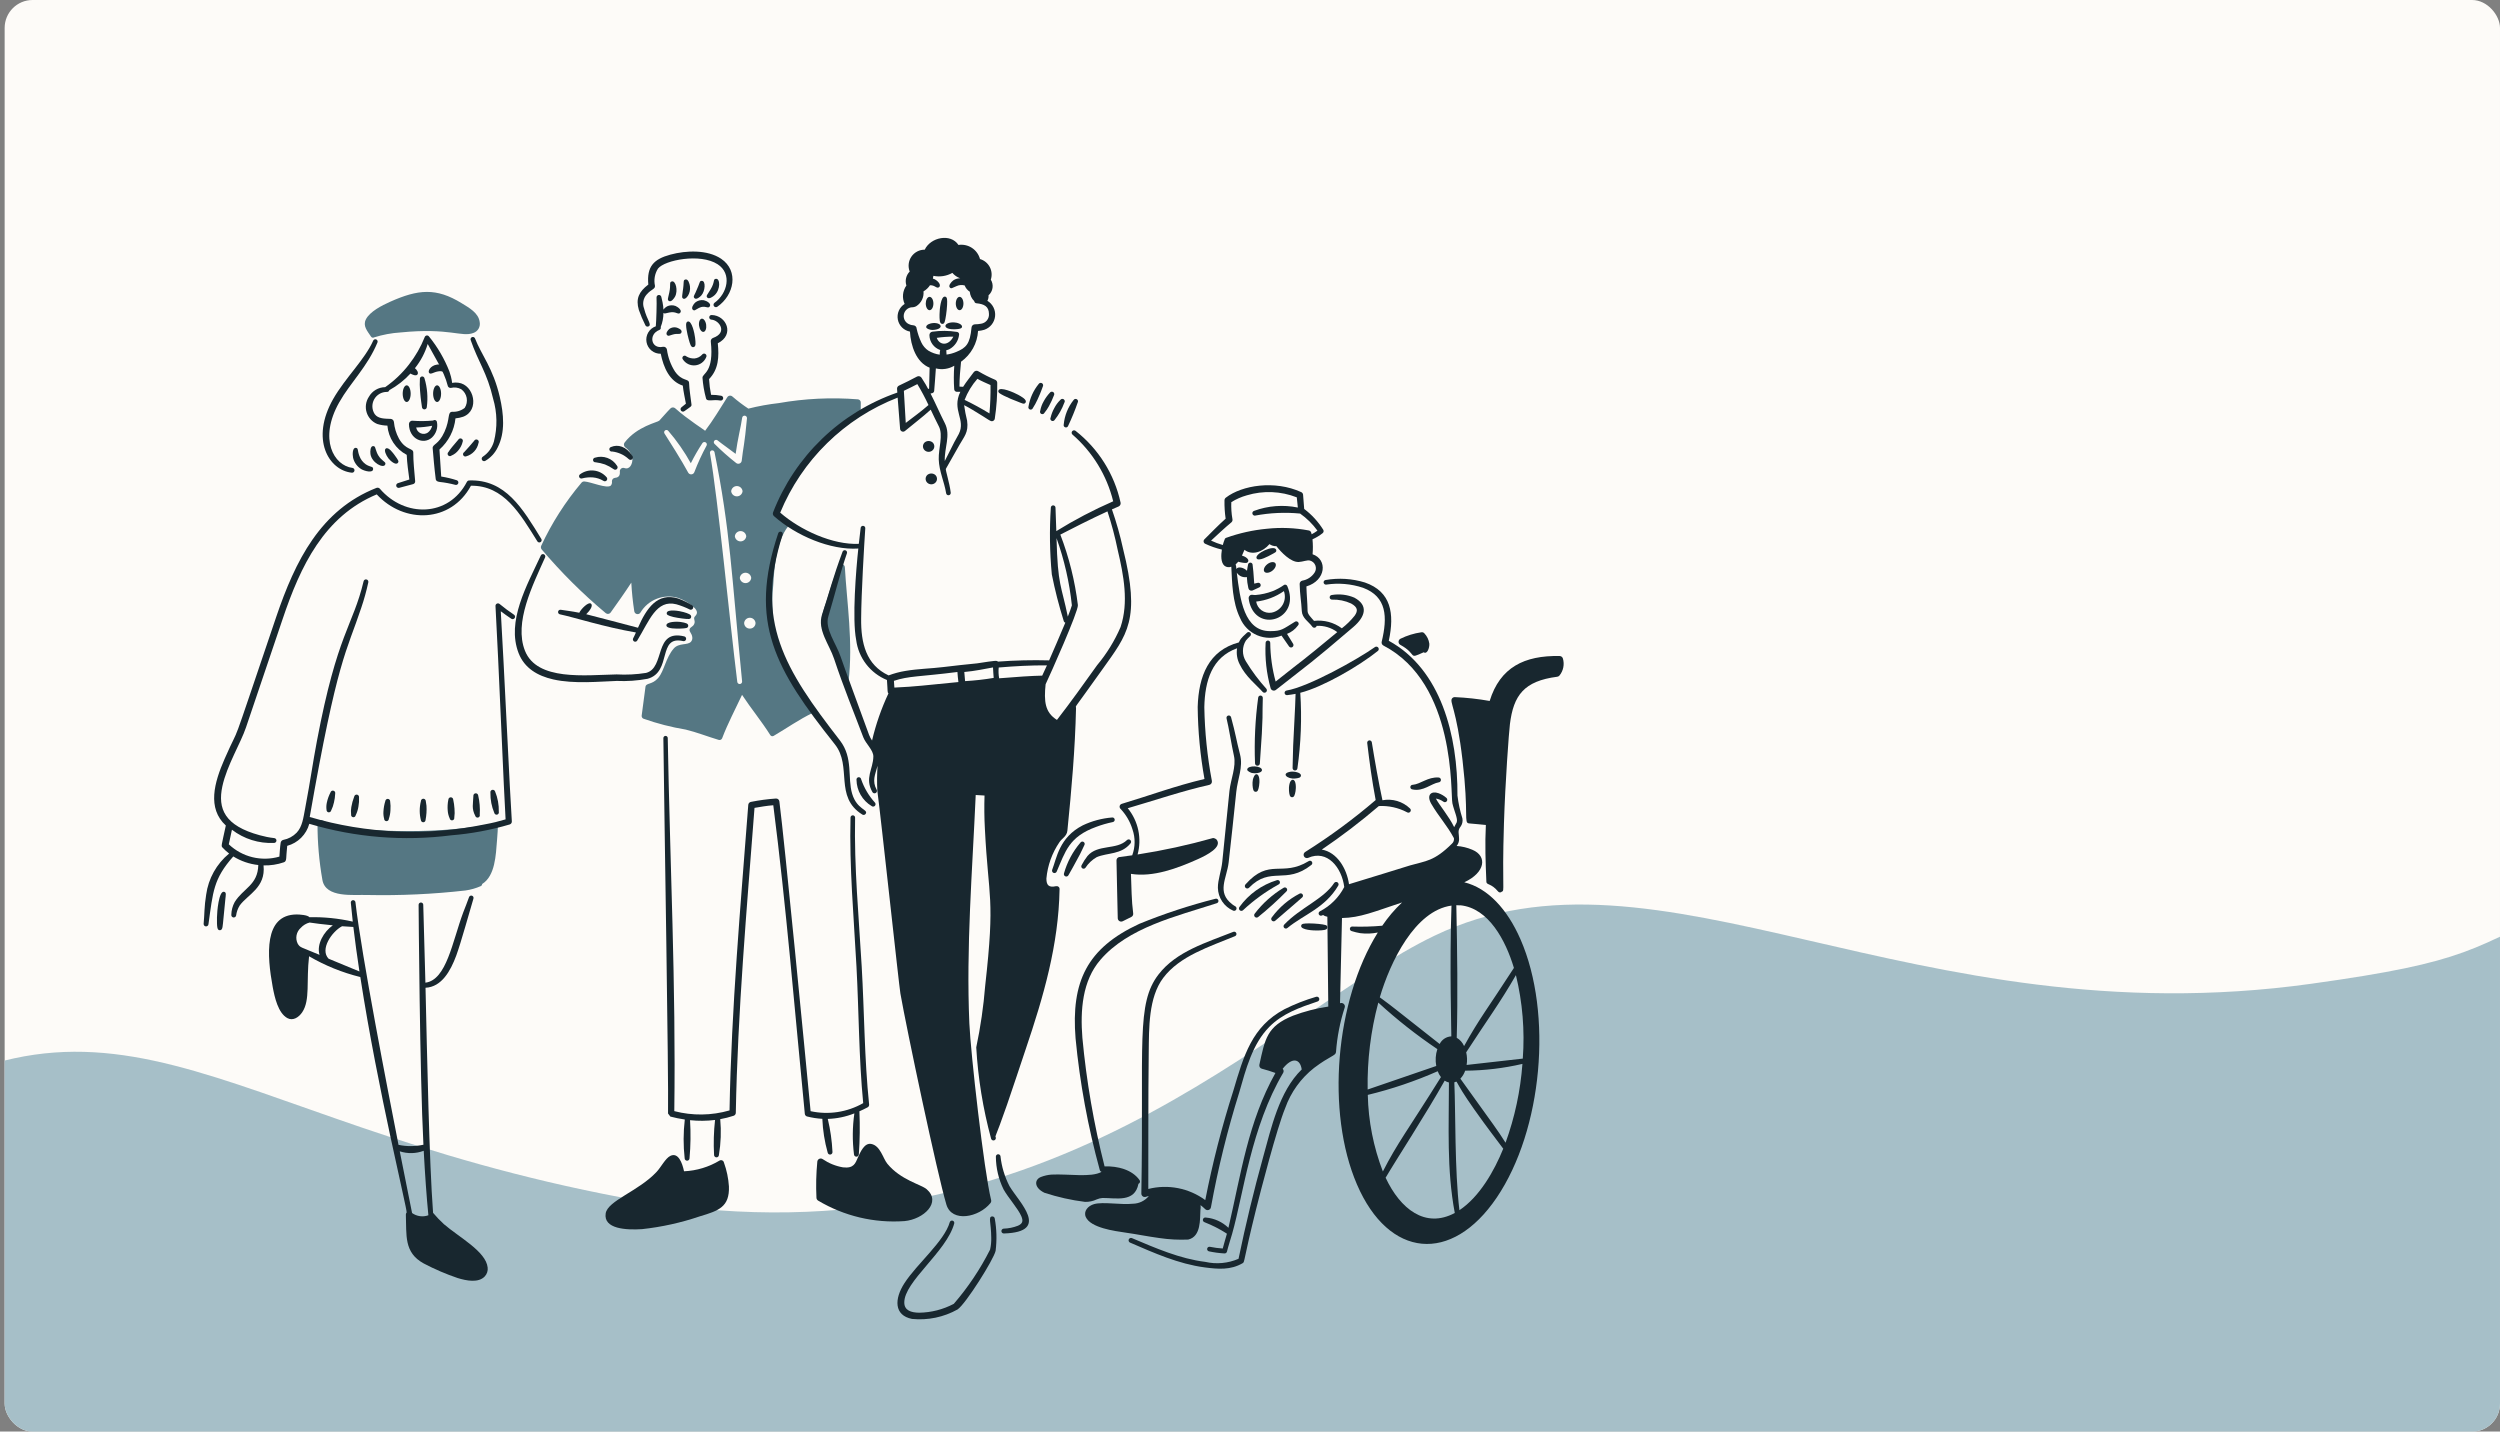 <?xml version="1.0" encoding="UTF-8"?> <svg xmlns="http://www.w3.org/2000/svg" width="358" height="205" viewBox="0 0 358 205" fill="none"><rect x="0" y="0" width="358" height="205" fill="#808080" stroke="none"/><g clip-path="url(#clip0_2448_12473)"><rect x="0.666" width="357.333" height="205" rx="4" fill="#FDFBF8"></rect><path d="M-24.24 164.928C-56.436 189.195 -48.376 220.918 -40.322 233.746L50.2 372.301L232.198 347.161C393.184 249.442 721.241 92.648 645.685 64.169C607.211 49.668 615.204 34.83 556.612 53.21C498.021 71.589 496.847 41.608 448.389 58.784C399.931 75.959 383.49 121.736 368.644 128.869C353.798 136.003 353.73 137.705 330.936 140.879C273.648 148.858 237.641 118.509 205.39 134.006C182.149 145.173 149.473 182.868 89.195 171.512C28.918 160.156 16.005 134.593 -24.24 164.928Z" fill="#A6BFC8"></path><path d="M120.985 81.232C120.979 81.118 120.933 81.011 120.857 80.927C120.78 80.843 120.677 80.788 120.565 80.772C120.453 80.755 120.339 80.777 120.241 80.835C120.143 80.892 120.068 80.982 120.029 81.088C119.386 82.829 118.8 84.59 118.273 86.369C117.887 87.311 117.673 88.315 117.643 89.333C117.783 91.159 118.736 91.565 120.877 97.165C120.867 97.317 120.856 97.473 120.843 97.619C120.838 97.705 120.867 97.789 120.922 97.854C120.978 97.919 121.057 97.96 121.142 97.968C121.227 97.977 121.312 97.952 121.38 97.9C121.447 97.847 121.492 97.77 121.505 97.686C122.184 91.96 121.268 86.294 120.985 81.232Z" fill="#557783"></path><path d="M122.855 57.184C119.066 56.884 115.254 57.066 111.51 57.725C110.046 57.89 108.595 58.154 107.166 58.515C106.369 57.988 105.606 57.41 104.884 56.785C104.832 56.737 104.771 56.701 104.704 56.679C104.637 56.658 104.566 56.651 104.496 56.66C104.426 56.669 104.359 56.693 104.3 56.73C104.24 56.768 104.19 56.818 104.152 56.877C103.127 58.485 102.121 60.188 100.967 61.695C101.082 61.695 98.469 60.068 96.688 58.466C96.595 58.383 96.474 58.339 96.35 58.342C96.225 58.345 96.107 58.395 96.018 58.482C95.529 58.965 94.772 59.856 94.41 60.234C94.173 60.483 91.225 61.045 89.443 63.372C89.367 63.471 89.332 63.596 89.345 63.72C89.358 63.844 89.417 63.959 89.512 64.041C89.789 64.234 90.024 64.48 90.204 64.766C90.384 65.051 90.505 65.37 90.56 65.702C90.594 66.447 90.169 67.294 89.416 67.025C89.338 66.997 89.254 66.989 89.172 67.002C89.09 67.016 89.013 67.049 88.948 67.101C88.882 67.152 88.831 67.219 88.798 67.295C88.765 67.371 88.752 67.455 88.76 67.537C88.812 68.058 88.616 68.381 88.079 68.424C87.952 68.434 87.834 68.493 87.749 68.589C87.665 68.685 87.621 68.809 87.627 68.936C87.646 69.041 87.642 69.149 87.615 69.252C87.588 69.356 87.539 69.452 87.471 69.534C86.908 70.025 84.631 69.002 83.678 68.945C83.601 68.94 83.523 68.954 83.452 68.985C83.381 69.016 83.318 69.064 83.268 69.124C80.95 71.867 79.009 74.908 77.497 78.165C77.46 78.249 77.447 78.341 77.46 78.432C77.473 78.523 77.511 78.608 77.569 78.678C80.359 81.972 83.424 85.021 86.733 87.793C86.785 87.837 86.845 87.87 86.91 87.889C86.975 87.909 87.044 87.914 87.111 87.906C87.179 87.897 87.244 87.875 87.302 87.84C87.361 87.805 87.411 87.758 87.45 87.703C88.436 86.323 89.466 84.871 90.402 83.434C90.475 84.809 90.618 86.179 90.829 87.54C90.845 87.637 90.89 87.726 90.958 87.796C91.026 87.867 91.114 87.915 91.21 87.934C91.305 87.954 91.405 87.943 91.495 87.905C91.585 87.866 91.661 87.801 91.713 87.718C92.251 86.815 93.075 86.118 94.056 85.739C95.036 85.359 96.115 85.319 97.12 85.625C98.006 85.942 98.815 86.441 99.495 87.091C99.867 87.514 99.93 87.849 99.534 88.245C99.198 88.582 99.626 88.846 99.417 89.34C99.222 89.801 98.828 89.764 98.75 90.127C98.672 90.49 99.058 90.64 99.136 91.241C99.153 91.353 99.146 91.467 99.117 91.576C99.088 91.685 99.036 91.787 98.965 91.875C98.497 92.45 97.223 92.012 96.481 92.867C95.328 94.192 95.126 96.061 94.259 97.077C93.393 98.092 92.517 97.754 92.434 98.343C92.321 99.162 91.95 101.922 91.887 102.474C91.876 102.566 91.895 102.659 91.941 102.739C91.987 102.819 92.057 102.881 92.142 102.918C94.11 103.614 96.136 104.135 98.195 104.476C99.772 104.857 101.347 105.485 102.924 105.954C103.02 105.983 103.125 105.975 103.215 105.93C103.306 105.886 103.377 105.809 103.413 105.714C104.211 103.606 105.292 101.578 106.261 99.502C107.531 101.442 109.049 103.267 110.305 105.263C110.354 105.341 110.43 105.396 110.519 105.418C110.608 105.44 110.702 105.427 110.781 105.381C112.648 104.293 114.466 102.993 116.409 102.078C116.479 102.092 116.552 102.084 116.617 102.056C116.683 102.027 116.738 101.979 116.775 101.918C116.813 101.857 116.83 101.786 116.825 101.714C116.821 101.643 116.794 101.575 116.749 101.519C114.31 98.527 111.87 94.885 111.037 91.132C110.592 88.704 110.489 86.226 110.729 83.769C110.887 81.01 111.182 77.569 112.846 75.382C112.91 75.298 112.94 75.192 112.929 75.088C112.917 74.983 112.866 74.886 112.785 74.818C112.308 74.429 111.851 74.015 111.418 73.578C113.849 67.899 117.89 63.057 123.041 59.649C123.302 59.472 123.239 59.369 123.265 57.645C123.267 57.531 123.226 57.42 123.15 57.334C123.074 57.249 122.969 57.195 122.855 57.184ZM107.575 82.758C107.556 82.962 107.462 83.151 107.311 83.288C107.16 83.426 106.963 83.502 106.759 83.502C106.555 83.502 106.358 83.426 106.207 83.288C106.056 83.151 105.961 82.962 105.942 82.758C105.961 82.555 106.056 82.366 106.207 82.229C106.358 82.091 106.555 82.015 106.759 82.015C106.963 82.015 107.16 82.091 107.311 82.229C107.462 82.366 107.556 82.555 107.575 82.758ZM106.336 70.341C106.316 70.543 106.221 70.73 106.07 70.867C105.919 71.003 105.723 71.079 105.52 71.079C105.317 71.079 105.121 71.003 104.97 70.867C104.819 70.73 104.724 70.543 104.704 70.341C104.724 70.138 104.819 69.951 104.97 69.814C105.121 69.678 105.317 69.603 105.52 69.603C105.723 69.603 105.919 69.678 106.07 69.814C106.221 69.951 106.316 70.138 106.336 70.341ZM106.863 76.789C106.843 76.991 106.748 77.179 106.597 77.315C106.446 77.451 106.25 77.527 106.047 77.527C105.844 77.527 105.648 77.451 105.497 77.315C105.346 77.179 105.251 76.991 105.231 76.789C105.251 76.587 105.346 76.399 105.497 76.263C105.648 76.126 105.844 76.051 106.047 76.051C106.25 76.051 106.446 76.126 106.597 76.263C106.748 76.399 106.843 76.587 106.863 76.789ZM102.739 63.047C103.503 63.662 104.517 64.353 105.345 64.994C105.643 62.806 106.107 61.076 106.279 59.814C106.293 59.725 106.34 59.646 106.411 59.591C106.483 59.537 106.572 59.513 106.661 59.523C106.75 59.533 106.832 59.577 106.889 59.646C106.946 59.715 106.975 59.803 106.968 59.893C106.602 63.854 106.434 63.983 106.214 65.973C106.204 66.061 106.171 66.144 106.118 66.215C106.065 66.285 105.994 66.34 105.912 66.374C105.83 66.407 105.741 66.418 105.654 66.405C105.566 66.393 105.484 66.357 105.416 66.301C104.321 65.442 103.278 64.517 102.293 63.533C102.242 63.472 102.214 63.393 102.216 63.312C102.218 63.232 102.249 63.155 102.304 63.095C102.358 63.036 102.432 62.998 102.512 62.989C102.592 62.98 102.673 63.001 102.739 63.047ZM101.18 63.81C100.513 65.039 99.927 66.311 99.428 67.617C99.395 67.705 99.338 67.781 99.262 67.836C99.187 67.892 99.097 67.924 99.004 67.93C98.91 67.935 98.817 67.914 98.735 67.868C98.654 67.822 98.587 67.753 98.544 67.67C97.778 66.212 95.61 62.77 95.168 62.099C95.142 62.063 95.123 62.023 95.112 61.981C95.102 61.939 95.1 61.895 95.106 61.852C95.113 61.808 95.128 61.767 95.15 61.73C95.173 61.692 95.203 61.66 95.238 61.634C95.273 61.608 95.313 61.589 95.355 61.579C95.398 61.568 95.442 61.566 95.485 61.572C95.528 61.579 95.569 61.594 95.607 61.617C95.644 61.639 95.677 61.669 95.703 61.704C96.934 63.133 98.014 64.686 98.926 66.337C99.42 65.346 99.972 64.385 100.581 63.46C100.629 63.383 100.704 63.329 100.792 63.307C100.88 63.286 100.972 63.299 101.05 63.345C101.128 63.39 101.185 63.464 101.209 63.551C101.234 63.638 101.223 63.731 101.18 63.81ZM105.581 97.662C104.453 88.628 102.833 71.524 101.666 64.874C101.652 64.789 101.672 64.701 101.722 64.63C101.772 64.559 101.848 64.51 101.933 64.495C102.019 64.479 102.107 64.497 102.179 64.545C102.251 64.594 102.301 64.668 102.319 64.753C104.574 75.888 104.741 82.142 106.27 97.585C106.276 97.674 106.247 97.762 106.19 97.83C106.132 97.898 106.051 97.942 105.962 97.952C105.873 97.962 105.784 97.937 105.713 97.883C105.642 97.829 105.595 97.75 105.581 97.662ZM107.374 90.014C107.267 90.016 107.161 89.996 107.062 89.956C106.963 89.916 106.873 89.856 106.797 89.781C106.722 89.706 106.662 89.616 106.621 89.517C106.58 89.418 106.56 89.313 106.56 89.206C106.58 89.002 106.674 88.814 106.825 88.676C106.976 88.538 107.173 88.462 107.377 88.462C107.581 88.462 107.778 88.538 107.929 88.676C108.08 88.814 108.174 89.002 108.193 89.206C108.194 89.313 108.174 89.42 108.133 89.52C108.092 89.62 108.031 89.71 107.954 89.785C107.877 89.861 107.786 89.92 107.685 89.959C107.585 89.999 107.478 90.017 107.37 90.014H107.374Z" fill="#557783"></path><path d="M71.132 117.967C71.083 117.927 71.026 117.899 70.965 117.885C70.903 117.871 70.839 117.872 70.778 117.886C63.408 119.531 52.636 119.077 48.985 118.399C46.366 117.909 46.21 117.193 45.705 117.499C45.633 117.542 45.573 117.604 45.532 117.677C45.49 117.75 45.468 117.833 45.467 117.917C45.461 120.625 45.695 123.327 46.165 125.994C46.62 128.648 50.653 128.09 52.642 128.164C57.325 128.261 62.01 128.044 66.664 127.516C67.415 127.409 68.148 127.2 68.843 126.895C68.903 126.868 68.954 126.825 68.99 126.771C69.026 126.716 69.046 126.653 69.048 126.587C70.912 125.426 71.004 122.456 71.177 120.289C71.338 118.213 71.326 118.123 71.132 117.967Z" fill="#557783"></path><path d="M60.128 54.264C60.095 54.806 60.102 55.351 60.147 55.892C60.296 57.719 60.323 57.386 60.426 58.3C60.432 58.389 60.472 58.472 60.537 58.532C60.602 58.593 60.688 58.626 60.778 58.625C60.867 58.623 60.952 58.588 61.015 58.526C61.079 58.464 61.117 58.38 61.12 58.291C61.303 56.913 61.189 55.512 60.788 54.181C60.773 54.097 60.726 54.022 60.657 53.971C60.589 53.921 60.503 53.899 60.419 53.909C60.334 53.92 60.257 53.963 60.203 54.029C60.148 54.094 60.122 54.179 60.128 54.264Z" fill="#18272F"></path><path d="M53.444 48.777C52.243 51.483 49.426 54.127 47.717 57.127C44.42 62.911 47.066 67.353 50.394 67.693C50.483 67.699 50.571 67.67 50.64 67.613C50.709 67.556 50.752 67.474 50.762 67.385C50.772 67.297 50.748 67.207 50.694 67.136C50.64 67.065 50.56 67.017 50.472 67.003C47.821 66.678 45.59 62.896 48.577 57.615C50.194 54.755 52.614 52.527 54.054 49.037C54.087 48.956 54.086 48.866 54.053 48.786C54.02 48.706 53.956 48.642 53.877 48.608C53.797 48.574 53.706 48.572 53.625 48.604C53.544 48.635 53.479 48.697 53.444 48.777Z" fill="#18272F"></path><path d="M50.559 65.545C50.637 65.883 50.782 66.202 50.985 66.483C51.188 66.765 51.445 67.003 51.741 67.185C52.245 67.474 53.387 67.764 53.43 67.192C53.463 66.743 53.069 66.942 52.386 66.496C51.96 66.198 51.637 65.775 51.464 65.284C51.156 64.483 51.345 64.169 50.958 64.13C50.468 64.082 50.462 65.066 50.559 65.545Z" fill="#18272F"></path><path d="M53.05 65.019C53.235 66.286 54.907 67.118 55.158 66.533C55.299 66.205 55.011 66.166 54.535 65.686C54.283 65.426 54.086 65.117 53.956 64.778C53.698 64.12 53.761 63.895 53.444 63.88C53.039 63.857 52.991 64.616 53.05 65.019Z" fill="#18272F"></path><path d="M55.62 65.635C55.917 66.012 56.658 66.66 56.969 66.289C57.152 66.072 57.049 65.925 56.565 65.253C56.284 64.863 55.642 63.969 55.251 64.228C54.926 64.433 55.307 65.237 55.62 65.635Z" fill="#18272F"></path><path d="M67.395 48.681C68.505 51.903 69.752 53.362 70.612 57.086C71.206 59.088 71.244 61.213 70.725 63.236C70.469 64.12 69.909 64.885 69.144 65.395C69.066 65.443 69.011 65.518 68.988 65.606C68.966 65.693 68.978 65.786 69.023 65.865C69.068 65.943 69.142 66.001 69.229 66.026C69.316 66.051 69.409 66.041 69.489 65.998C70.249 65.556 70.861 64.9 71.249 64.112C72.385 61.922 72.128 59.28 71.575 56.868C70.624 52.73 68.91 50.779 68.018 48.454C67.984 48.376 67.922 48.314 67.845 48.281C67.767 48.247 67.679 48.244 67.6 48.273C67.52 48.302 67.454 48.361 67.416 48.436C67.378 48.512 67.371 48.6 67.395 48.681Z" fill="#18272F"></path><path d="M64.645 65.242C65.052 65.072 65.406 64.796 65.67 64.444C65.953 64.099 66.153 63.695 66.256 63.261C66.291 63.179 66.293 63.086 66.261 63.003C66.23 62.92 66.167 62.852 66.087 62.813C66.007 62.774 65.914 62.768 65.829 62.795C65.745 62.822 65.674 62.881 65.631 62.959C65.528 63.097 64.749 63.971 64.455 64.377C64.369 64.495 64.302 64.613 64.214 64.732C64.147 64.789 64.104 64.87 64.097 64.959C64.089 65.047 64.117 65.135 64.174 65.202C64.231 65.27 64.313 65.312 64.401 65.32C64.49 65.327 64.577 65.299 64.645 65.242Z" fill="#18272F"></path><path d="M66.762 65.347C67.203 65.222 67.6 64.978 67.911 64.641C68.222 64.304 68.433 63.889 68.522 63.439C68.565 63.358 68.574 63.262 68.546 63.174C68.519 63.086 68.458 63.013 68.376 62.97C68.336 62.949 68.292 62.935 68.246 62.931C68.201 62.927 68.155 62.932 68.112 62.945C68.023 62.973 67.95 63.034 67.907 63.115C67.758 63.307 66.575 64.665 66.464 64.755C66.392 64.799 66.339 64.867 66.316 64.948C66.293 65.028 66.301 65.115 66.338 65.189C66.376 65.264 66.441 65.322 66.519 65.351C66.598 65.38 66.685 65.379 66.762 65.347Z" fill="#18272F"></path><path d="M68.693 46.125C68.534 44.799 67.15 44.062 66.086 43.405C62.467 41.184 59.889 41.411 55.836 43.226C54.698 43.739 52.946 44.618 52.39 45.746C51.932 46.676 52.595 47.397 53.132 48.206C53.179 48.28 53.254 48.333 53.34 48.352C53.426 48.371 53.516 48.355 53.59 48.308C54.815 47.923 56.081 47.688 57.362 47.607C64.426 46.903 66.089 48.325 67.786 47.68C68.099 47.573 68.363 47.357 68.53 47.072C68.696 46.786 68.754 46.45 68.693 46.125Z" fill="#557783"></path><path d="M83.36 68.508C83.869 68.375 84.397 68.327 84.922 68.368C85.443 68.415 85.947 68.579 86.396 68.848C86.466 68.903 86.555 68.928 86.643 68.92C86.732 68.911 86.814 68.868 86.872 68.801C86.93 68.734 86.96 68.647 86.956 68.558C86.952 68.469 86.914 68.385 86.85 68.324C86.384 67.792 85.735 67.456 85.032 67.382C84.329 67.308 83.624 67.502 83.057 67.925C82.993 67.972 82.947 68.04 82.929 68.117C82.91 68.195 82.921 68.276 82.957 68.347C82.994 68.417 83.055 68.473 83.129 68.502C83.202 68.532 83.284 68.534 83.36 68.508Z" fill="#18272F"></path><path d="M85.297 66.2C85.751 66.257 86.197 66.36 86.63 66.507C87.064 66.683 87.476 66.908 87.86 67.177C87.926 67.237 88.013 67.269 88.103 67.267C88.192 67.265 88.278 67.228 88.341 67.165C88.404 67.101 88.44 67.015 88.442 66.926C88.443 66.836 88.41 66.749 88.349 66.684C88.026 66.173 87.543 65.784 86.975 65.576C86.408 65.369 85.787 65.355 85.211 65.537C85.123 65.548 85.043 65.594 84.989 65.664C84.935 65.734 84.911 65.823 84.923 65.911C84.934 65.999 84.98 66.079 85.05 66.133C85.121 66.187 85.209 66.211 85.297 66.2Z" fill="#18272F"></path><path d="M87.657 64.656C88.544 64.757 89.375 65.138 90.03 65.743C90.091 65.809 90.174 65.849 90.263 65.855C90.353 65.861 90.441 65.832 90.51 65.775C90.578 65.718 90.622 65.636 90.632 65.547C90.642 65.458 90.618 65.369 90.563 65.298C89.672 63.891 88.46 63.599 87.507 64.009C87.422 64.031 87.35 64.084 87.304 64.158C87.259 64.233 87.245 64.322 87.264 64.407C87.284 64.492 87.337 64.565 87.41 64.612C87.484 64.658 87.572 64.674 87.657 64.656Z" fill="#18272F"></path><path d="M47.413 116.084C47.6 115.712 47.737 115.317 47.823 114.91C47.924 114.495 47.983 114.072 47.999 113.646C48.022 113.557 48.008 113.462 47.962 113.383C47.914 113.304 47.838 113.247 47.749 113.224C47.66 113.201 47.565 113.215 47.486 113.262C47.407 113.309 47.35 113.386 47.327 113.475C47.088 113.933 46.913 114.421 46.805 114.926C46.726 115.274 46.711 115.634 46.761 115.987C46.759 116.068 46.787 116.147 46.839 116.209C46.891 116.271 46.964 116.312 47.044 116.324C47.124 116.336 47.206 116.318 47.274 116.274C47.342 116.23 47.391 116.162 47.413 116.084Z" fill="#18272F"></path><path d="M50.935 116.748C51.129 116.355 51.261 115.935 51.327 115.502C51.41 115.063 51.438 114.616 51.412 114.17C51.422 114.081 51.396 113.991 51.342 113.92C51.287 113.849 51.207 113.802 51.118 113.789C51.029 113.776 50.939 113.797 50.866 113.849C50.792 113.901 50.742 113.979 50.725 114.067C50.535 114.552 50.395 115.056 50.309 115.57C50.245 115.925 50.235 116.287 50.279 116.645C50.265 116.732 50.286 116.821 50.339 116.892C50.39 116.964 50.469 117.011 50.556 117.025C50.643 117.038 50.732 117.017 50.803 116.965C50.874 116.913 50.922 116.835 50.935 116.748Z" fill="#18272F"></path><path d="M55.68 117.265C55.814 116.868 55.892 116.454 55.911 116.035C55.945 115.609 55.932 115.181 55.871 114.758C55.874 114.668 55.842 114.58 55.782 114.513C55.722 114.446 55.638 114.405 55.548 114.399C55.458 114.393 55.369 114.421 55.3 114.48C55.231 114.538 55.187 114.62 55.178 114.71C55.026 115.196 54.936 115.7 54.908 116.208C54.883 116.559 54.918 116.912 55.011 117.251C55.009 117.34 55.042 117.426 55.104 117.49C55.165 117.554 55.249 117.591 55.338 117.593C55.427 117.595 55.513 117.561 55.577 117.5C55.641 117.438 55.678 117.354 55.68 117.265Z" fill="#18272F"></path><path d="M60.939 117.422C61.069 116.751 61.114 116.066 61.072 115.383C61.05 115.153 61.016 114.924 60.969 114.698C60.962 114.608 60.921 114.524 60.853 114.464C60.786 114.404 60.697 114.373 60.607 114.377C60.517 114.381 60.432 114.42 60.37 114.485C60.308 114.551 60.274 114.638 60.275 114.728C60.044 115.635 60.046 116.585 60.283 117.49C60.301 117.569 60.348 117.639 60.414 117.686C60.48 117.734 60.561 117.755 60.641 117.747C60.722 117.739 60.797 117.701 60.852 117.641C60.907 117.581 60.938 117.503 60.939 117.422Z" fill="#18272F"></path><path d="M65.054 117.093C65.114 116.664 65.124 116.23 65.084 115.799C65.056 115.361 64.994 114.926 64.899 114.497C64.893 114.409 64.853 114.325 64.788 114.265C64.722 114.205 64.636 114.172 64.547 114.173C64.458 114.174 64.373 114.209 64.309 114.271C64.246 114.334 64.208 114.418 64.205 114.507C64.094 115.039 64.064 115.585 64.118 116.126C64.147 116.496 64.242 116.858 64.397 117.195C64.411 117.282 64.459 117.361 64.53 117.413C64.601 117.465 64.69 117.486 64.777 117.472C64.864 117.459 64.942 117.411 64.994 117.34C65.046 117.269 65.068 117.18 65.054 117.093Z" fill="#18272F"></path><path d="M68.702 116.654C68.76 115.732 68.684 114.806 68.477 113.905C68.471 113.86 68.457 113.816 68.435 113.777C68.413 113.737 68.383 113.702 68.347 113.674C68.312 113.645 68.271 113.624 68.227 113.612C68.183 113.599 68.137 113.596 68.092 113.601C68.047 113.606 68.003 113.62 67.963 113.642C67.924 113.665 67.889 113.694 67.86 113.73C67.832 113.766 67.811 113.807 67.799 113.85C67.786 113.894 67.782 113.94 67.788 113.985C67.755 115.121 67.498 115.763 68.064 116.844C68.09 116.929 68.147 117 68.225 117.042C68.302 117.084 68.394 117.093 68.478 117.068C68.563 117.043 68.634 116.985 68.676 116.908C68.718 116.83 68.727 116.739 68.702 116.654Z" fill="#18272F"></path><path d="M71.428 116.246C71.457 115.25 71.277 114.259 70.898 113.337C70.871 113.253 70.812 113.182 70.734 113.14C70.656 113.097 70.564 113.086 70.478 113.109C70.392 113.132 70.319 113.187 70.272 113.263C70.226 113.339 70.21 113.43 70.228 113.517C70.209 114.513 70.4 115.502 70.787 116.419C70.81 116.505 70.866 116.577 70.942 116.621C71.018 116.665 71.109 116.677 71.194 116.654C71.279 116.631 71.352 116.575 71.396 116.498C71.44 116.422 71.451 116.331 71.428 116.246Z" fill="#18272F"></path><path d="M31.07 131.373C31.058 132.75 31.088 133.198 31.468 133.209C31.931 133.222 31.878 132.601 32.009 131.429C32.046 131.096 32.249 128.994 32.27 128.774C32.328 128.134 32.441 127.795 32.096 127.706C31.332 127.51 31.078 130.574 31.07 131.373Z" fill="#18272F"></path><path d="M77.52 77.182C74.845 72.822 72.39 68.622 67.187 68.799C67.12 68.801 67.054 68.822 66.996 68.858C66.939 68.894 66.892 68.944 66.86 69.004C64.247 74.051 57.971 74.151 54.398 69.987C54.339 69.918 54.26 69.87 54.172 69.849C54.084 69.827 53.991 69.834 53.907 69.867C45.911 73.018 42.301 80.235 39.539 88.387C32.245 109.912 34.833 102.584 32.159 108.682C30.681 112.058 29.639 115.736 32.338 118.214C31.701 121.187 31.64 121.128 31.873 121.379C32.161 121.688 32.474 121.971 32.809 122.227C31.009 123.708 29.835 125.813 29.522 128.123C29.243 129.789 29.288 131.005 29.16 132.279C29.151 132.37 29.178 132.46 29.235 132.531C29.291 132.602 29.374 132.648 29.464 132.659C29.554 132.669 29.645 132.645 29.717 132.589C29.79 132.534 29.837 132.452 29.85 132.362C30.508 127.665 30.55 125.872 33.407 122.642C34.494 123.315 35.717 123.735 36.988 123.872C36.92 126.76 34.843 127.181 33.605 129.179C33.302 129.738 33.137 130.362 33.126 130.999C33.116 131.088 33.141 131.178 33.196 131.248C33.251 131.319 33.331 131.366 33.42 131.38C33.508 131.393 33.599 131.371 33.672 131.319C33.745 131.268 33.795 131.19 33.812 131.101C33.879 130.592 34.054 130.103 34.325 129.666C35.479 128.074 38.074 127.117 37.738 123.926C38.724 123.954 39.708 123.804 40.641 123.483C41.119 123.316 40.925 122.882 41.128 121.125C41.884 120.92 42.573 120.521 43.128 119.968C43.682 119.414 44.083 118.726 44.29 117.97C50.88 119.931 57.807 120.492 64.626 119.617C67.462 119.388 70.267 118.866 72.996 118.06C73.088 118.03 73.168 117.97 73.222 117.889C73.277 117.808 73.302 117.712 73.295 117.615C73.065 114.54 72.135 94.47 71.712 87.534C72.207 87.911 72.714 88.262 73.23 88.611C73.306 88.657 73.397 88.673 73.484 88.654C73.571 88.635 73.647 88.584 73.697 88.51C73.748 88.437 73.768 88.347 73.754 88.259C73.739 88.171 73.692 88.092 73.621 88.038C72.9 87.557 72.205 87.039 71.537 86.486C71.485 86.442 71.42 86.413 71.351 86.405C71.282 86.397 71.212 86.409 71.15 86.44C71.088 86.471 71.036 86.519 71.001 86.579C70.967 86.639 70.95 86.708 70.954 86.777C71.369 93.978 72.196 114.359 72.4 117.333C71.449 117.621 70.483 117.855 69.506 118.033C61.164 119.764 52.524 119.407 44.353 116.995C48.328 94.24 49.619 93.414 51.733 87.035C52.139 85.84 52.476 84.624 52.743 83.391C52.763 83.301 52.747 83.207 52.698 83.129C52.649 83.052 52.571 82.996 52.481 82.976C52.392 82.956 52.297 82.972 52.22 83.021C52.142 83.07 52.087 83.148 52.067 83.238C50.511 89.745 48.319 90.603 45.389 106.079C44.749 109.451 44.499 111.528 43.705 115.714C43.435 117.132 43.3 118.379 42.475 119.247C41.959 119.777 41.293 120.134 40.567 120.272C40.471 120.294 40.383 120.344 40.316 120.417C40.249 120.489 40.206 120.58 40.191 120.677C40.089 121.346 40.063 122.01 40.008 122.668C38.751 123.032 37.422 123.06 36.151 122.751C34.88 122.442 33.712 121.805 32.764 120.905L33.213 118.817C34.935 120.139 37.068 120.809 39.237 120.709C39.327 120.71 39.414 120.676 39.48 120.614C39.545 120.552 39.584 120.467 39.588 120.377C39.592 120.287 39.561 120.199 39.501 120.131C39.441 120.063 39.357 120.022 39.267 120.015C38.57 119.937 37.88 119.801 37.204 119.61C32.165 118.245 31.148 115.812 31.844 112.591C32.49 109.609 34.476 106.403 35.227 104.164L40.456 88.698C43.05 80.968 46.442 73.938 53.949 70.796C57.899 75.067 64.574 74.87 67.438 69.558C72.153 69.49 74.485 73.573 76.955 77.53C77.002 77.602 77.076 77.654 77.16 77.673C77.245 77.692 77.333 77.677 77.407 77.632C77.481 77.587 77.534 77.514 77.555 77.43C77.576 77.346 77.564 77.257 77.52 77.182Z" fill="#18272F"></path><path d="M62.029 60.22C62.074 60.184 62.128 60.16 62.185 60.15C62.242 60.141 62.3 60.146 62.354 60.166C62.409 60.187 62.457 60.22 62.494 60.264C62.531 60.309 62.556 60.362 62.566 60.419C62.649 60.82 62.628 61.236 62.504 61.627C62.381 62.017 62.159 62.37 61.86 62.65C60.641 63.758 58.58 62.874 58.561 60.739C58.559 60.672 58.572 60.605 58.597 60.543C58.623 60.481 58.662 60.425 58.711 60.378C58.76 60.332 58.818 60.296 58.881 60.274C58.945 60.251 59.012 60.242 59.079 60.248C60.062 60.325 61.049 60.315 62.029 60.22ZM61.884 60.968C61.131 61.117 60.367 61.2 59.6 61.218C59.627 61.398 59.7 61.568 59.811 61.712C59.922 61.856 60.067 61.97 60.234 62.043C60.401 62.116 60.583 62.145 60.764 62.128C60.946 62.111 61.119 62.048 61.27 61.946C61.583 61.702 61.8 61.356 61.884 60.968Z" fill="#18272F"></path><path d="M57.666 56.372C57.666 56.529 57.681 56.684 57.709 56.829C57.738 56.974 57.78 57.105 57.833 57.216C57.886 57.327 57.949 57.415 58.019 57.475C58.088 57.535 58.162 57.566 58.237 57.566C58.312 57.566 58.386 57.535 58.455 57.475C58.525 57.415 58.588 57.327 58.641 57.216C58.694 57.105 58.736 56.974 58.764 56.829C58.793 56.684 58.808 56.529 58.808 56.372C58.808 56.215 58.793 56.06 58.764 55.915C58.736 55.77 58.694 55.638 58.641 55.528C58.588 55.417 58.525 55.329 58.455 55.269C58.386 55.209 58.312 55.178 58.237 55.178C58.162 55.178 58.088 55.209 58.019 55.269C57.949 55.329 57.886 55.417 57.833 55.528C57.78 55.638 57.738 55.77 57.709 55.915C57.681 56.06 57.666 56.215 57.666 56.372Z" fill="#18272F"></path><path d="M62.022 56.372C62.022 56.529 62.036 56.684 62.065 56.829C62.094 56.974 62.136 57.105 62.189 57.216C62.242 57.327 62.305 57.415 62.374 57.475C62.443 57.535 62.517 57.566 62.592 57.566C62.667 57.566 62.742 57.535 62.811 57.475C62.88 57.415 62.943 57.327 62.996 57.216C63.049 57.105 63.091 56.974 63.12 56.829C63.149 56.684 63.163 56.529 63.163 56.372C63.163 56.215 63.149 56.06 63.12 55.915C63.091 55.77 63.049 55.638 62.996 55.528C62.943 55.417 62.88 55.329 62.811 55.269C62.742 55.209 62.667 55.178 62.592 55.178C62.517 55.178 62.443 55.209 62.374 55.269C62.305 55.329 62.242 55.417 62.189 55.528C62.136 55.638 62.094 55.77 62.065 55.915C62.036 56.06 62.022 56.215 62.022 56.372Z" fill="#18272F"></path><path d="M62.738 53.184C62.984 53.137 63.239 53.153 63.478 53.23C63.548 53.285 63.636 53.31 63.725 53.302C63.814 53.293 63.895 53.251 63.954 53.183C64.012 53.116 64.042 53.029 64.038 52.94C64.034 52.851 63.996 52.767 63.932 52.706C63.772 52.514 63.565 52.367 63.332 52.279C63.098 52.192 62.846 52.167 62.599 52.206C61.628 52.342 61.191 53.175 61.481 53.436C61.712 53.651 62.121 53.28 62.738 53.184Z" fill="#18272F"></path><path d="M65.632 54.805C64.18 54.627 65.131 55.522 64.363 53.217C63.657 51.401 62.67 49.706 61.44 48.195C61.404 48.14 61.353 48.096 61.293 48.069C61.233 48.041 61.167 48.031 61.102 48.04C61.036 48.049 60.975 48.076 60.925 48.118C60.874 48.16 60.837 48.216 60.816 48.279C60.253 49.69 59.492 51.013 58.556 52.21C57.593 53.452 56.447 54.541 55.158 55.441C54.683 55.446 54.217 55.576 53.808 55.818C53.398 56.059 53.06 56.404 52.825 56.818C52.61 57.142 52.468 57.511 52.412 57.897C52.356 58.282 52.386 58.675 52.5 59.048C52.615 59.421 52.81 59.763 53.073 60.051C53.336 60.339 53.659 60.565 54.02 60.713C54.491 60.86 54.981 60.939 55.475 60.948C55.549 61.821 55.841 62.663 56.325 63.394C56.808 64.126 57.468 64.724 58.243 65.135C58.292 66.365 58.463 67.459 58.619 68.666L56.979 69.189C56.892 69.216 56.819 69.276 56.776 69.356C56.733 69.436 56.723 69.53 56.748 69.617C56.774 69.705 56.832 69.779 56.912 69.823C56.991 69.868 57.085 69.88 57.172 69.856L59.16 69.326C59.251 69.302 59.33 69.246 59.384 69.168C59.437 69.09 59.461 68.996 59.452 68.903C59.339 67.535 59.172 66.075 59.182 64.809C59.182 64.124 58.109 64.527 57.133 62.814C56.731 62.075 56.485 61.262 56.409 60.425C56.397 60.308 56.343 60.199 56.257 60.119C56.172 60.038 56.06 59.991 55.943 59.985C55.11 59.948 54.146 59.985 53.657 59.3C53.454 58.988 53.34 58.627 53.326 58.255C53.312 57.884 53.4 57.516 53.578 57.19C53.757 56.864 54.021 56.593 54.341 56.405C54.662 56.217 55.028 56.119 55.399 56.122C55.479 56.13 55.559 56.108 55.624 56.062C55.689 56.015 55.736 55.947 55.754 55.869C56.884 55.246 57.904 54.442 58.776 53.491L58.799 53.506C59.004 53.624 59.531 53.88 59.752 53.658C59.999 53.408 59.702 52.934 59.417 52.727C60.244 51.698 60.865 50.519 61.247 49.255C62.105 50.904 63.604 53.157 64.1 55.181C64.113 55.291 64.169 55.391 64.255 55.46C64.341 55.529 64.451 55.562 64.561 55.551C65.067 55.419 65.604 55.488 66.06 55.745C66.465 56.044 66.74 56.486 66.83 56.981C66.92 57.476 66.819 57.987 66.546 58.41C66.04 58.81 65.404 59.007 64.761 58.964C64.021 59.016 64.511 59.936 63.646 61.849C62.813 63.694 61.915 63.591 61.958 64.18C62.078 65.565 62.178 66.877 62.395 68.596C62.435 68.911 62.681 68.968 62.972 69.016C63.717 69.096 64.455 69.233 65.179 69.425C65.264 69.455 65.358 69.45 65.439 69.412C65.521 69.374 65.585 69.306 65.618 69.221C65.65 69.137 65.648 69.043 65.612 68.96C65.577 68.877 65.51 68.811 65.427 68.777C64.694 68.54 63.943 68.36 63.182 68.24C63.154 67.901 62.977 65.267 62.93 64.373C64.227 63.226 65.046 61.633 65.224 59.91C65.599 59.878 65.969 59.8 66.325 59.677C68.72 58.776 67.909 55.087 65.632 54.805Z" fill="#18272F"></path><path d="M69.833 181.518C69.603 179.2 65.694 177.15 63.565 175.299C63.013 174.794 62.496 174.253 62.016 173.679C61.461 166.287 61.171 151.546 60.935 141.447C63.246 141.336 64.522 139.027 65.329 136.855C66.006 135.02 67.228 130.567 67.797 128.681C67.825 128.597 67.817 128.505 67.777 128.427C67.737 128.348 67.667 128.289 67.583 128.261C67.499 128.234 67.408 128.242 67.329 128.282C67.251 128.322 67.191 128.392 67.164 128.476C66.915 129.211 66.608 129.924 66.337 130.651C64.769 134.853 63.95 140.336 60.918 140.72C60.896 139.893 60.678 132.031 60.61 129.548C60.604 129.463 60.566 129.383 60.503 129.325C60.44 129.268 60.358 129.236 60.273 129.238C60.187 129.239 60.106 129.273 60.045 129.332C59.984 129.392 59.948 129.473 59.945 129.558C59.945 130.088 60.112 153.922 60.634 163.925C59.459 164.183 58.243 164.188 57.067 163.942C55.545 156.177 51.788 136.933 50.898 129.187C50.886 129.102 50.841 129.025 50.773 128.973C50.706 128.92 50.62 128.895 50.535 128.904C50.449 128.913 50.371 128.954 50.315 129.019C50.259 129.085 50.231 129.169 50.236 129.255C50.313 130.108 50.406 131.019 50.515 131.975C48.479 131.512 46.394 131.3 44.306 131.344C44.074 131.02 42.862 130.95 42.461 130.951C37.754 130.992 38.225 136.818 39.053 141.346C39.33 142.831 39.823 145.052 41.14 145.787C41.943 146.232 42.78 145.697 43.286 144.942C44.438 143.207 43.841 140.535 44.259 136.939C46.551 138.276 49.022 139.277 51.598 139.912C54.129 156.305 58.344 173.206 58.231 173.634C58.192 173.675 58.162 173.723 58.143 173.776C58.124 173.829 58.116 173.885 58.119 173.942C58.239 176.861 57.804 179.364 60.682 180.93C62.242 181.752 63.865 182.449 65.535 183.015C66.795 183.404 68.518 183.747 69.42 182.78C69.577 182.613 69.695 182.413 69.766 182.195C69.838 181.977 69.861 181.746 69.833 181.518ZM45.758 136.735C42.961 135.557 43.016 135.728 42.642 135.154C42.449 134.778 42.387 134.348 42.466 133.933C42.545 133.518 42.76 133.141 43.077 132.862C43.413 132.494 43.849 132.232 44.331 132.107C45.654 132.285 45.628 132.3 47.661 132.508C46.372 133.402 45.303 135.24 45.758 136.735ZM47.059 137.292C45.765 135.959 47.515 133.412 48.983 132.637C49.547 132.686 50.041 132.701 50.6 132.74C50.833 134.707 51.125 136.854 51.471 139.115C50.756 138.828 47.699 137.564 47.059 137.288V137.292ZM59.01 173.712C58.52 171.27 57.852 167.966 57.245 164.869C58.364 165.235 59.575 165.208 60.677 164.792C60.863 168.254 61.087 171.416 61.344 174.026C60.958 174.166 60.544 174.21 60.138 174.155C59.731 174.099 59.344 173.946 59.01 173.708V173.712Z" fill="#18272F"></path><path d="M183.906 83.743C183.987 83.711 184.079 83.713 184.159 83.747C184.24 83.782 184.304 83.846 184.338 83.927C186.22 88.342 180.819 90.477 179.193 87.049C178.99 86.623 178.861 86.166 178.809 85.697C178.801 85.622 178.811 85.546 178.838 85.475C178.865 85.405 178.908 85.342 178.964 85.292C179.209 85.069 179.374 85.223 179.775 85.208C180.611 85.141 181.434 84.957 182.218 84.66C182.815 84.423 183.382 84.115 183.906 83.743ZM183.855 84.645C182.679 85.47 181.313 85.987 179.884 86.147C179.924 86.396 180.013 86.635 180.146 86.85C180.279 87.064 180.453 87.251 180.658 87.398C180.863 87.545 181.095 87.65 181.341 87.707C181.587 87.764 181.842 87.772 182.091 87.73C182.423 87.667 182.737 87.533 183.012 87.337C183.287 87.141 183.517 86.888 183.684 86.595C183.852 86.302 183.954 85.975 183.984 85.639C184.013 85.303 183.969 84.964 183.855 84.646V84.645Z" fill="#18272F"></path><path d="M187.393 123.318C183.554 125.658 181.791 122.785 178.352 126.647C178.29 126.715 178.256 126.805 178.26 126.898C178.264 126.99 178.304 127.077 178.372 127.14C178.44 127.203 178.53 127.236 178.622 127.232C178.715 127.229 178.802 127.188 178.865 127.121C181.958 123.958 184.128 126.76 187.782 123.863C187.855 123.811 187.904 123.733 187.918 123.646C187.933 123.558 187.912 123.468 187.86 123.396C187.809 123.323 187.73 123.275 187.643 123.26C187.555 123.245 187.465 123.266 187.393 123.318Z" fill="#18272F"></path><path d="M182.841 126.044C180.691 126.703 178.815 128.045 177.498 129.868C177.44 129.936 177.411 130.023 177.417 130.112C177.422 130.201 177.461 130.284 177.526 130.345C177.591 130.406 177.677 130.44 177.766 130.439C177.855 130.439 177.94 130.404 178.004 130.342C179.535 128.912 181.238 127.677 183.074 126.666C183.156 126.635 183.223 126.572 183.26 126.492C183.296 126.412 183.299 126.321 183.269 126.238C183.238 126.156 183.175 126.089 183.095 126.052C183.015 126.016 182.924 126.013 182.841 126.044Z" fill="#18272F"></path><path d="M183.793 127.143C182.205 128.1 180.813 129.347 179.687 130.819C179.626 130.885 179.594 130.972 179.596 131.062C179.598 131.151 179.635 131.237 179.699 131.3C179.762 131.363 179.848 131.399 179.937 131.401C180.027 131.402 180.114 131.369 180.18 131.308C181.585 130.175 182.924 128.962 184.19 127.675C184.261 127.623 184.308 127.544 184.32 127.457C184.333 127.37 184.31 127.281 184.257 127.21C184.205 127.14 184.126 127.093 184.039 127.081C183.952 127.068 183.863 127.091 183.793 127.143Z" fill="#18272F"></path><path d="M186.107 127.963C184.542 128.772 183.185 129.929 182.139 131.346C182.074 131.411 182.037 131.499 182.037 131.591C182.037 131.683 182.073 131.771 182.138 131.836C182.203 131.901 182.292 131.938 182.384 131.938C182.476 131.938 182.564 131.902 182.629 131.837C185.516 129.377 186.184 128.75 186.466 128.517C186.53 128.465 186.572 128.391 186.584 128.311C186.597 128.23 186.579 128.147 186.534 128.079C186.49 128.01 186.422 127.961 186.343 127.939C186.264 127.918 186.18 127.926 186.107 127.963Z" fill="#18272F"></path><path d="M184.364 132.882C186.715 130.955 189.756 130.03 191.642 126.812C191.686 126.734 191.698 126.642 191.675 126.555C191.653 126.468 191.597 126.393 191.521 126.346C191.444 126.299 191.353 126.283 191.265 126.302C191.177 126.322 191.1 126.374 191.05 126.448C189.574 128.732 186.169 130.004 183.909 132.393C183.844 132.454 183.806 132.537 183.803 132.626C183.8 132.714 183.832 132.8 183.892 132.865C183.953 132.93 184.036 132.968 184.125 132.972C184.213 132.975 184.299 132.943 184.364 132.882Z" fill="#18272F"></path><path d="M159.251 117.064C157.794 117.181 156.37 117.563 155.049 118.191C151.655 119.934 151.329 122.878 150.67 124.561C150.641 124.645 150.644 124.738 150.681 124.819C150.717 124.9 150.783 124.964 150.865 124.998C150.948 125.032 151.04 125.033 151.123 125.001C151.206 124.969 151.274 124.906 151.312 124.826C152.56 121.956 153.054 119.827 156.978 118.406C157.753 118.115 158.549 117.885 159.36 117.719C159.445 117.702 159.52 117.653 159.569 117.582C159.618 117.511 159.638 117.424 159.624 117.338C159.61 117.253 159.563 117.177 159.493 117.125C159.424 117.074 159.337 117.052 159.251 117.064Z" fill="#18272F"></path><path d="M154.712 120.666C153.623 121.941 152.823 123.437 152.368 125.05C152.337 125.134 152.338 125.226 152.373 125.308C152.408 125.39 152.473 125.456 152.555 125.491C152.636 125.527 152.729 125.53 152.812 125.499C152.896 125.469 152.965 125.407 153.005 125.327C153.179 125.008 153.961 123.659 154.645 122.346C154.952 121.746 155.076 121.436 155.277 121.027C155.325 120.952 155.341 120.861 155.322 120.775C155.303 120.688 155.25 120.612 155.175 120.564C155.1 120.517 155.009 120.5 154.922 120.52C154.836 120.539 154.76 120.592 154.712 120.666Z" fill="#18272F"></path><path d="M155.434 124.269C155.843 123.64 156.396 123.117 157.047 122.744C158.609 122.081 160.568 122.413 161.899 120.76C161.953 120.691 161.979 120.604 161.971 120.517C161.964 120.43 161.924 120.349 161.859 120.29C161.794 120.231 161.709 120.198 161.622 120.199C161.534 120.2 161.45 120.234 161.386 120.294C159.89 121.766 157.208 120.843 155.728 122.578C155.408 122.99 155.126 123.431 154.886 123.896C154.842 123.969 154.827 124.055 154.846 124.138C154.864 124.222 154.913 124.295 154.983 124.342C155.053 124.39 155.139 124.409 155.223 124.396C155.307 124.382 155.383 124.337 155.434 124.269Z" fill="#18272F"></path><path d="M147.904 58.441C148.154 58.056 148.375 57.651 148.565 57.232C149.222 55.779 149.037 56.07 149.34 55.331C149.381 55.25 149.389 55.157 149.363 55.071C149.337 54.984 149.278 54.912 149.199 54.868C149.12 54.824 149.027 54.813 148.94 54.837C148.853 54.86 148.778 54.917 148.732 54.994C147.978 55.922 147.478 57.031 147.281 58.21C147.265 58.251 147.258 58.294 147.26 58.338C147.262 58.382 147.272 58.424 147.29 58.464C147.308 58.504 147.334 58.539 147.366 58.569C147.398 58.599 147.435 58.622 147.476 58.637C147.517 58.653 147.561 58.66 147.604 58.658C147.648 58.656 147.691 58.646 147.731 58.628C147.77 58.61 147.806 58.584 147.836 58.552C147.865 58.52 147.889 58.482 147.904 58.441Z" fill="#18272F"></path><path d="M149.566 59.113C149.811 58.817 150.027 58.498 150.209 58.16C150.486 57.661 150.726 57.143 150.927 56.609C150.972 56.531 150.985 56.438 150.963 56.351C150.942 56.264 150.887 56.188 150.811 56.141C150.735 56.093 150.643 56.076 150.555 56.095C150.467 56.113 150.389 56.165 150.339 56.24C150 56.603 149.708 57.007 149.47 57.443C149.217 57.873 149.044 58.344 148.958 58.835C148.921 58.916 148.918 59.008 148.949 59.09C148.98 59.174 149.042 59.241 149.123 59.278C149.204 59.315 149.296 59.318 149.379 59.287C149.462 59.256 149.529 59.193 149.566 59.113Z" fill="#18272F"></path><path d="M151.036 60.12C151.621 59.382 152.085 58.554 152.41 57.67C152.464 57.595 152.487 57.502 152.473 57.411C152.458 57.32 152.408 57.238 152.334 57.184C152.259 57.129 152.166 57.107 152.075 57.121C151.984 57.135 151.902 57.185 151.847 57.26C151.488 57.609 151.189 58.015 150.963 58.462C150.731 58.881 150.559 59.329 150.45 59.795C150.407 59.872 150.397 59.964 150.421 60.049C150.446 60.135 150.503 60.207 150.58 60.25C150.658 60.293 150.75 60.303 150.835 60.279C150.92 60.255 150.992 60.197 151.036 60.12Z" fill="#18272F"></path><path d="M152.96 60.981C153.474 59.897 153.929 58.785 154.324 57.651C154.371 57.573 154.386 57.478 154.364 57.389C154.343 57.3 154.286 57.222 154.208 57.175C154.129 57.127 154.035 57.112 153.945 57.134C153.856 57.156 153.779 57.212 153.731 57.291C152.936 58.292 152.448 59.502 152.327 60.776C152.3 60.859 152.307 60.951 152.347 61.03C152.387 61.108 152.457 61.168 152.541 61.195C152.625 61.222 152.716 61.215 152.795 61.175C152.873 61.135 152.933 61.066 152.96 60.981Z" fill="#18272F"></path><path d="M180.171 99.9C179.747 103.011 179.596 106.152 179.719 109.288C179.715 109.38 179.747 109.47 179.808 109.539C179.87 109.607 179.956 109.648 180.048 109.653C180.14 109.658 180.23 109.626 180.298 109.564C180.367 109.502 180.408 109.416 180.412 109.324C180.964 101.842 180.732 102.492 180.833 99.966C180.841 99.878 180.815 99.791 180.759 99.723C180.703 99.655 180.622 99.611 180.535 99.603C180.447 99.594 180.36 99.621 180.291 99.676C180.223 99.732 180.18 99.813 180.171 99.9Z" fill="#18272F"></path><path d="M179.279 110.693C179.64 110.783 180.695 110.735 180.714 110.283C180.742 109.627 178.607 109.537 178.6 110.215C178.599 110.433 179.118 110.652 179.279 110.693Z" fill="#18272F"></path><path d="M185.469 111.48C185.906 111.435 186.267 111.384 186.295 111.07C186.336 110.601 185.257 110.445 184.836 110.507C183.39 110.727 184.329 111.6 185.469 111.48Z" fill="#18272F"></path><path d="M184.583 113.254C184.632 113.766 184.686 114.146 185.011 114.164C185.336 114.181 185.427 113.82 185.523 113.288C185.605 112.834 185.611 111.706 185.148 111.665C184.648 111.623 184.532 112.71 184.583 113.254Z" fill="#18272F"></path><path d="M179.412 111.634C179.362 111.907 179.346 112.186 179.365 112.463C179.413 112.983 179.468 113.372 179.799 113.386C180.13 113.399 180.209 113.056 180.304 112.51C180.391 112.026 180.415 110.899 179.924 110.87C179.66 110.856 179.471 111.38 179.412 111.634Z" fill="#18272F"></path><path d="M77.446 79.54C75.484 83.781 72.487 88.963 74.269 93.541C75.103 95.684 76.98 96.784 79.219 97.292C82.232 97.978 85.914 97.585 88.322 97.51C89.799 97.578 91.28 97.475 92.734 97.203C96.287 96.232 94.091 90.936 97.841 91.809C97.929 91.827 98.02 91.809 98.096 91.761C98.171 91.712 98.225 91.636 98.246 91.549C98.266 91.462 98.252 91.37 98.207 91.292C98.162 91.215 98.088 91.158 98.002 91.134C93.57 90.049 95.32 95.65 92.513 96.361C91.119 96.582 89.706 96.654 88.297 96.576C83.8 96.67 76.903 97.537 75.177 93.193C73.572 89.151 76.276 83.816 78.056 79.824C78.094 79.743 78.098 79.651 78.067 79.567C78.037 79.483 77.974 79.415 77.893 79.377C77.812 79.34 77.72 79.335 77.636 79.366C77.552 79.397 77.484 79.459 77.446 79.54Z" fill="#18272F"></path><path d="M99.097 86.668C98.464 86.281 97.795 85.957 97.098 85.701C94.154 84.802 92.579 87.09 91.358 89.893C90.672 89.721 84.553 88.096 83.945 87.957C84.355 87.563 85.029 86.739 84.608 86.43C84.247 86.167 83.213 87.192 82.952 87.745C81.74 87.504 81.355 87.485 80.297 87.318C80.212 87.304 80.124 87.324 80.053 87.374C79.982 87.424 79.933 87.5 79.918 87.585C79.902 87.671 79.92 87.759 79.968 87.831C80.017 87.903 80.091 87.953 80.176 87.971C82.261 88.409 86.482 89.784 91.063 90.57C90.935 90.859 90.814 91.141 90.674 91.396C90.63 91.472 90.618 91.563 90.641 91.648C90.663 91.734 90.719 91.806 90.795 91.851C90.871 91.895 90.962 91.907 91.047 91.885C91.132 91.862 91.205 91.807 91.249 91.73C92.972 88.922 93.975 85.798 96.861 86.536C97.525 86.727 98.169 86.979 98.786 87.288C98.868 87.323 98.959 87.325 99.042 87.294C99.125 87.264 99.193 87.203 99.233 87.124C99.272 87.045 99.28 86.954 99.255 86.869C99.23 86.784 99.173 86.712 99.097 86.668Z" fill="#18272F"></path><path d="M96.43 88.355C96.711 88.429 97.411 88.535 97.699 88.569C98.627 88.679 98.884 88.704 98.967 88.393C99.069 87.997 98.515 87.838 97.886 87.649C97.304 87.474 95.54 87.184 95.478 87.777C95.451 88.023 95.581 88.135 96.43 88.355Z" fill="#18272F"></path><path d="M97.452 90.011C98.202 89.977 98.516 89.966 98.554 89.645C98.598 89.28 98.163 89.178 97.501 89.073C96.907 88.978 95.403 89.011 95.428 89.564C95.451 90.061 96.96 90.034 97.452 90.011Z" fill="#18272F"></path><path d="M98.313 47.189C98.356 47.504 98.525 48.237 98.612 48.548C98.817 49.266 98.931 49.772 99.3 49.709C99.696 49.64 99.617 49.116 99.535 48.367C99.467 47.752 99.069 45.868 98.476 46.043C98.133 46.144 98.266 46.834 98.313 47.189Z" fill="#18272F"></path><path d="M96.302 47.92C97.06 47.678 97.439 47.989 97.588 47.596C97.737 47.202 97.075 46.952 96.828 46.892C96.66 46.858 96.487 46.859 96.32 46.894C96.152 46.93 95.993 46.998 95.853 47.096C95.63 47.284 95.269 47.74 95.531 47.993C95.709 48.166 95.809 48.072 96.302 47.92Z" fill="#18272F"></path><path d="M97.802 51.489C97.993 51.773 98.257 52 98.567 52.146C98.876 52.292 99.219 52.351 99.56 52.317C99.9 52.284 100.225 52.159 100.5 51.955C100.775 51.752 100.99 51.478 101.121 51.162C101.17 51.083 101.185 50.989 101.163 50.899C101.142 50.809 101.086 50.732 101.007 50.684C100.929 50.636 100.834 50.62 100.744 50.642C100.655 50.663 100.577 50.719 100.529 50.798C100.249 51.101 99.868 51.291 99.457 51.331C99.046 51.355 98.638 51.251 98.288 51.035C98.258 51.003 98.223 50.977 98.183 50.959C98.143 50.941 98.1 50.931 98.057 50.929C98.013 50.928 97.969 50.935 97.929 50.95C97.888 50.966 97.85 50.989 97.818 51.019C97.787 51.049 97.761 51.084 97.743 51.124C97.725 51.164 97.715 51.207 97.713 51.251C97.712 51.294 97.719 51.338 97.734 51.379C97.749 51.419 97.773 51.457 97.802 51.489Z" fill="#18272F"></path><path d="M101.826 56.537C102.314 56.535 102.801 56.58 103.28 56.671C103.371 56.688 103.451 56.741 103.502 56.817C103.554 56.893 103.573 56.987 103.556 57.078C103.539 57.168 103.486 57.248 103.41 57.3C103.333 57.351 103.24 57.371 103.149 57.353C102.032 57.155 101.213 57.613 101.091 57.003C100.833 56.05 100.667 55.075 100.596 54.091C100.589 53.431 102.272 53.373 101.786 48.907C101.773 48.799 101.797 48.689 101.855 48.596C101.912 48.503 102 48.432 102.102 48.395C104.255 47.63 103.002 45.844 101.88 45.775C101.836 45.773 101.794 45.763 101.754 45.744C101.714 45.726 101.679 45.7 101.649 45.668C101.59 45.603 101.558 45.517 101.562 45.429C101.565 45.341 101.604 45.258 101.669 45.198C101.734 45.138 101.82 45.107 101.908 45.111C104.04 45.155 105.246 47.94 102.788 49.154C102.984 51.107 102.908 52.874 101.537 54.285C101.579 55.042 101.676 55.794 101.826 56.537Z" fill="#18272F"></path><path d="M92.839 40.75C92.599 38.16 93.615 37.107 96 36.462C98.268 35.847 101.309 35.737 103.265 37.054C105.837 38.786 105.143 42.264 102.706 43.937C102.63 43.984 102.54 44.001 102.452 43.983C102.365 43.965 102.287 43.914 102.236 43.841C102.185 43.768 102.164 43.678 102.178 43.59C102.191 43.502 102.238 43.422 102.308 43.368C104.153 42.053 104.883 39.2 102.753 37.833C100.273 36.239 95.183 37.236 94.225 38.461C93.761 39.191 93.605 40.076 93.791 40.921C93.839 41.426 93.279 41.383 92.587 42.188C92.352 42.455 92.194 42.782 92.132 43.133C92.069 43.484 92.104 43.845 92.233 44.177C92.642 45.844 93.41 46.51 92.853 46.748C92.772 46.782 92.68 46.783 92.599 46.751C92.517 46.718 92.451 46.655 92.416 46.574C92.057 45.865 91.745 45.133 91.482 44.382C91.016 42.783 91.482 41.781 92.839 40.75Z" fill="#18272F"></path><path d="M99.02 57.913C98.896 56.859 98.712 55.831 98.676 54.838C98.636 54.156 97.718 54.677 96.67 53.221C96.055 52.264 95.657 51.183 95.504 50.055C95.493 49.992 95.469 49.931 95.434 49.876C95.4 49.822 95.355 49.775 95.302 49.739C95.249 49.702 95.189 49.676 95.126 49.663C95.062 49.649 94.997 49.648 94.934 49.66C93.225 50.027 92.815 47.868 94.415 47.253C94.498 47.222 94.565 47.16 94.603 47.08C94.64 47.001 94.644 46.909 94.615 46.826C94.873 46.183 95.005 45.495 95.004 44.802C95.14 44.956 95.257 44.882 95.859 44.749C96.833 44.532 97.113 45.159 97.42 44.773C97.691 44.433 97.112 43.982 96.737 43.816C96.541 43.741 96.332 43.708 96.123 43.718C95.913 43.728 95.708 43.781 95.52 43.874C94.598 44.404 95.335 44.978 94.7 42.512C94.681 42.426 94.631 42.35 94.558 42.3C94.486 42.251 94.397 42.23 94.31 42.243C94.222 42.256 94.144 42.302 94.089 42.371C94.034 42.44 94.008 42.527 94.015 42.614C94.065 43.414 93.982 46.004 93.912 46.724C93.456 46.881 93.071 47.196 92.827 47.612C92.583 48.028 92.495 48.518 92.581 48.993C92.666 49.468 92.919 49.896 93.293 50.201C93.666 50.506 94.137 50.667 94.619 50.656C95.021 52.633 95.867 54.593 97.776 55.22C97.872 56.103 98.057 56.911 98.221 57.808L97.578 58.332C97.509 58.389 97.466 58.471 97.456 58.559C97.446 58.648 97.47 58.737 97.524 58.808C97.578 58.879 97.658 58.927 97.746 58.941C97.834 58.955 97.924 58.935 97.998 58.884C98.885 58.244 99.063 58.207 99.02 57.913Z" fill="#18272F"></path><path d="M96.667 42.475C97.131 41.613 96.754 40.112 96.183 40.306C95.79 40.438 96.1 40.691 95.84 41.902C95.66 42.748 95.533 42.927 95.781 43.093C96.114 43.322 96.539 42.714 96.667 42.475Z" fill="#18272F"></path><path d="M98.801 40.993C98.752 40.65 98.562 39.91 98.146 40.025C97.77 40.128 97.997 40.333 97.77 41.706C97.757 41.787 97.751 41.866 97.74 41.947C97.68 42.445 97.605 42.65 97.863 42.774C98.223 42.948 98.951 42.033 98.801 40.993Z" fill="#18272F"></path><path d="M100.418 42.322C100.995 41.691 101.097 40.2 100.494 40.216C100.129 40.226 100.317 40.356 99.6 41.896C99.401 42.328 99.25 42.482 99.442 42.691C99.716 42.988 100.271 42.484 100.418 42.322Z" fill="#18272F"></path><path d="M102.335 42.266C103.203 41.455 103.139 39.844 102.514 39.927C102.058 39.987 102.427 40.337 101.757 41.434C101.257 42.254 101.086 42.356 101.268 42.596C101.509 42.913 102.111 42.474 102.335 42.266Z" fill="#18272F"></path><path d="M100.083 44.1C100.969 43.644 101.361 44.279 101.633 43.889C101.906 43.498 101.245 43.096 100.789 42.993C100.568 42.955 100.341 42.967 100.125 43.026C99.909 43.085 99.709 43.191 99.538 43.336C99.285 43.579 98.908 44.156 99.245 44.384C99.479 44.541 99.529 44.383 100.083 44.1Z" fill="#18272F"></path><path d="M100.484 45.635C100.765 45.596 101.052 45.989 101.124 46.51C101.195 47.032 101.026 47.488 100.745 47.527C100.464 47.566 100.177 47.173 100.105 46.651C100.032 46.128 100.203 45.674 100.484 45.635Z" fill="#18272F"></path><path d="M134.541 45.026C134.541 45.682 134.512 46.359 134.919 46.381C135.265 46.404 135.317 46.099 135.478 45.101C135.533 44.763 135.613 43.987 135.623 43.666C135.645 42.949 135.673 42.539 135.338 42.476C134.71 42.371 134.545 44.388 134.541 45.026Z" fill="#18272F"></path><path d="M133.558 47.253C135.22 47.172 134.92 46.18 133.623 46.259C133.244 46.282 132.588 46.482 132.633 46.858C132.661 47.091 133.26 47.271 133.558 47.253Z" fill="#18272F"></path><path d="M136.529 47.15C136.826 47.15 137.664 47.15 137.749 46.864C137.883 46.415 137.025 46.17 136.579 46.163C135.117 46.138 134.88 47.144 136.529 47.15Z" fill="#18272F"></path><path d="M132.568 43.464C132.568 43.59 132.583 43.714 132.61 43.83C132.638 43.946 132.678 44.051 132.729 44.14C132.779 44.228 132.84 44.299 132.906 44.347C132.973 44.395 133.044 44.42 133.116 44.42C133.188 44.42 133.259 44.395 133.325 44.347C133.392 44.299 133.452 44.228 133.503 44.14C133.554 44.051 133.594 43.946 133.621 43.83C133.649 43.714 133.663 43.59 133.663 43.464C133.663 43.339 133.649 43.215 133.621 43.099C133.594 42.983 133.554 42.877 133.503 42.789C133.452 42.7 133.392 42.63 133.325 42.582C133.259 42.534 133.188 42.509 133.116 42.509C133.044 42.509 132.973 42.534 132.906 42.582C132.84 42.63 132.779 42.7 132.729 42.789C132.678 42.877 132.638 42.983 132.61 43.099C132.583 43.215 132.568 43.339 132.568 43.464Z" fill="#18272F"></path><path d="M136.869 43.464C136.869 43.59 136.883 43.714 136.911 43.83C136.938 43.946 136.979 44.051 137.029 44.14C137.08 44.228 137.141 44.299 137.207 44.347C137.273 44.395 137.345 44.419 137.416 44.419C137.488 44.419 137.56 44.395 137.626 44.347C137.692 44.299 137.753 44.228 137.804 44.14C137.854 44.051 137.895 43.946 137.922 43.83C137.95 43.714 137.964 43.59 137.964 43.464C137.964 43.339 137.95 43.214 137.922 43.099C137.895 42.983 137.854 42.877 137.804 42.789C137.753 42.7 137.692 42.63 137.626 42.581C137.56 42.533 137.488 42.509 137.416 42.509C137.345 42.509 137.273 42.533 137.207 42.581C137.141 42.63 137.08 42.7 137.029 42.789C136.979 42.877 136.938 42.983 136.911 43.099C136.883 43.214 136.869 43.339 136.869 43.464Z" fill="#18272F"></path><path d="M111.442 76.355C107.15 89.143 111.01 95.837 119.556 106.593C122.065 109.75 119.408 114.096 123.488 116.647C123.566 116.696 123.66 116.712 123.75 116.691C123.84 116.671 123.918 116.616 123.967 116.538C124.377 115.889 122.72 115.973 122.029 113.668C121.338 111.364 122.211 108.526 120.274 106.028C112.318 95.764 108.087 89.004 112.073 76.568C112.101 76.484 112.095 76.392 112.055 76.313C112.016 76.234 111.947 76.174 111.863 76.146C111.78 76.118 111.688 76.124 111.609 76.163C111.53 76.203 111.47 76.272 111.442 76.355Z" fill="#18272F"></path><path d="M122.651 111.685C122.665 112.44 122.87 113.179 123.247 113.833C123.625 114.487 124.162 115.034 124.809 115.423C124.844 115.453 124.884 115.475 124.927 115.489C124.971 115.503 125.016 115.508 125.062 115.505C125.107 115.501 125.151 115.488 125.192 115.467C125.232 115.447 125.268 115.418 125.298 115.383C125.327 115.349 125.35 115.308 125.364 115.265C125.378 115.222 125.383 115.176 125.379 115.131C125.375 115.085 125.363 115.041 125.342 115C125.321 114.96 125.293 114.924 125.258 114.894C124.391 113.93 123.728 112.8 123.31 111.572C123.295 111.485 123.246 111.407 123.174 111.356C123.102 111.305 123.012 111.284 122.924 111.299C122.837 111.314 122.759 111.363 122.708 111.436C122.657 111.508 122.636 111.598 122.651 111.685Z" fill="#18272F"></path><path d="M223.808 94.3C223.779 94.198 223.718 94.108 223.634 94.044C223.55 93.979 223.447 93.943 223.341 93.941C218.282 93.845 214.809 95.561 213.321 100.377C211.669 100.084 210 99.9 208.324 99.827C208.25 99.826 208.176 99.842 208.109 99.874C208.042 99.906 207.983 99.954 207.938 100.012C207.528 100.544 208.569 101.426 209.436 108.886C210.359 116.81 209.569 117.82 210.366 117.911C211.163 118.002 211.98 118.035 212.775 118.136C212.634 120.834 212.733 123.569 212.849 126.27C212.866 126.762 213.522 126.447 214.537 127.671C214.568 127.709 214.607 127.74 214.652 127.762C214.696 127.784 214.744 127.796 214.794 127.798C214.843 127.799 214.892 127.79 214.938 127.772C214.984 127.753 215.025 127.724 215.058 127.688C215.512 127.515 215.07 127.483 215.366 117.922C215.55 111.962 216.083 104.787 216.221 103.695C216.733 99.553 218.241 97.525 223.003 96.909C223.068 96.9 223.131 96.879 223.188 96.846C223.245 96.813 223.294 96.769 223.333 96.716C223.6 96.381 223.782 95.986 223.865 95.566C223.947 95.145 223.928 94.711 223.808 94.3Z" fill="#18272F"></path><path d="M204.679 92.171C204.603 91.613 204.351 91.093 203.961 90.686C203.909 90.627 203.842 90.583 203.767 90.558C203.692 90.532 203.612 90.528 203.535 90.543C202.493 90.693 201.481 91.006 200.537 91.471C200.458 91.512 200.392 91.574 200.345 91.65C200.298 91.725 200.273 91.812 200.272 91.901C200.27 91.99 200.293 92.077 200.337 92.154C200.381 92.231 200.446 92.295 200.523 92.338C203.069 93.734 201.529 94.473 203.874 93.404C204.359 93.759 204.724 92.776 204.679 92.171Z" fill="#18272F"></path><path d="M143.743 56.658C144.382 56.973 145.038 57.255 145.707 57.501C146.368 57.754 146.672 57.967 146.864 57.643C147.105 57.233 146.249 56.787 145.817 56.54C145.269 56.233 143.198 55.318 142.982 55.909C142.865 56.226 143.201 56.367 143.743 56.658Z" fill="#18272F"></path><path d="M133.534 63.345C133.376 63.219 133.181 63.151 132.98 63.151C132.779 63.151 132.584 63.219 132.427 63.345C132.347 63.415 132.282 63.501 132.238 63.597C132.193 63.693 132.168 63.797 132.166 63.903C132.164 64.01 132.184 64.115 132.225 64.213C132.265 64.311 132.326 64.399 132.403 64.472C132.558 64.621 132.765 64.704 132.98 64.704C133.195 64.704 133.402 64.621 133.557 64.472C133.634 64.399 133.695 64.311 133.736 64.213C133.777 64.115 133.797 64.01 133.795 63.903C133.793 63.797 133.768 63.693 133.723 63.596C133.678 63.5 133.614 63.415 133.534 63.345Z" fill="#18272F"></path><path d="M133.916 67.997C133.759 67.872 133.564 67.804 133.362 67.804C133.161 67.804 132.966 67.872 132.808 67.997C132.729 68.067 132.665 68.153 132.62 68.249C132.575 68.345 132.551 68.449 132.549 68.555C132.547 68.662 132.567 68.767 132.608 68.865C132.648 68.963 132.709 69.051 132.786 69.124C132.941 69.273 133.148 69.356 133.363 69.356C133.578 69.356 133.785 69.273 133.94 69.124C134.017 69.051 134.078 68.963 134.119 68.865C134.16 68.767 134.181 68.661 134.178 68.555C134.176 68.449 134.152 68.344 134.107 68.248C134.061 68.152 133.997 68.066 133.916 67.997Z" fill="#18272F"></path><path d="M124.458 158.165C123.778 151.637 123.777 144.942 123.394 138.371C122.984 131.324 122.302 124.148 122.45 117.088C122.452 117.001 122.419 116.917 122.359 116.854C122.299 116.791 122.217 116.754 122.13 116.752C122.043 116.75 121.958 116.783 121.895 116.843C121.832 116.903 121.796 116.986 121.794 117.073C121.614 124.176 122.266 131.37 122.647 138.413C123 144.917 122.979 151.485 123.61 157.968C121.329 159.272 118.644 159.682 116.077 159.119C115.24 150.304 112.366 120.682 111.606 114.758C111.593 114.641 111.535 114.534 111.445 114.458C111.356 114.382 111.24 114.342 111.123 114.348C109.918 114.432 108.72 114.593 107.535 114.829C107.434 114.847 107.341 114.898 107.272 114.975C107.203 115.051 107.161 115.148 107.153 115.251C106.039 129.829 104.737 144.374 104.469 159.012C101.89 159.756 99.158 159.791 96.56 159.114C96.806 141.043 95.937 123.661 95.621 105.688C95.62 105.605 95.586 105.525 95.526 105.468C95.467 105.41 95.386 105.378 95.303 105.379C95.22 105.38 95.141 105.414 95.083 105.474C95.025 105.534 94.993 105.614 94.994 105.697C95.147 118.241 95.76 154.077 95.662 159.454L95.997 159.894C96.677 160.072 97.367 160.213 98.063 160.316C97.845 162.168 97.839 164.038 98.045 165.891C98.051 165.98 98.092 166.063 98.158 166.123C98.224 166.183 98.311 166.216 98.4 166.213C98.489 166.211 98.574 166.175 98.637 166.111C98.7 166.048 98.736 165.963 98.739 165.874C98.903 164.057 98.928 162.231 98.814 160.411C100.005 160.538 101.206 160.528 102.394 160.379C102.209 162.036 102.162 163.705 102.253 165.37C102.248 165.462 102.28 165.552 102.342 165.62C102.403 165.688 102.489 165.73 102.581 165.735C102.673 165.739 102.763 165.708 102.832 165.646C102.9 165.585 102.941 165.498 102.946 165.407C103.231 163.708 103.295 161.979 103.137 160.264C103.788 160.147 104.431 159.984 105.06 159.776C105.148 159.746 105.226 159.689 105.281 159.614C105.336 159.538 105.366 159.447 105.367 159.353C105.632 144.98 106.945 130.048 108.046 115.688C108.928 115.532 109.834 115.38 110.735 115.311C112.58 129.699 113.81 144.783 115.25 159.505C115.259 159.592 115.294 159.675 115.351 159.742C115.408 159.809 115.485 159.857 115.57 159.879C116.287 160.062 117.02 160.175 117.758 160.216C117.825 161.855 118.082 163.48 118.525 165.059C118.544 165.147 118.595 165.224 118.669 165.275C118.744 165.326 118.835 165.345 118.923 165.33C119.012 165.315 119.091 165.267 119.144 165.195C119.198 165.122 119.221 165.032 119.21 164.943C119.134 163.354 118.909 161.775 118.538 160.228C119.843 160.188 121.131 159.92 122.344 159.437C122.065 161.385 122.047 163.362 122.291 165.315C122.298 165.404 122.338 165.487 122.404 165.547C122.471 165.607 122.557 165.639 122.647 165.637C122.736 165.635 122.821 165.598 122.884 165.535C122.947 165.471 122.983 165.386 122.985 165.297C123.132 163.247 123.159 161.191 123.066 159.139C123.453 158.969 123.842 158.781 124.233 158.575C124.308 158.538 124.37 158.478 124.41 158.405C124.45 158.332 124.467 158.248 124.458 158.165Z" fill="#18272F"></path><path d="M104.383 169.896C104.307 168.727 104.065 167.574 103.665 166.472C103.652 166.409 103.625 166.35 103.585 166.299C103.546 166.247 103.495 166.206 103.437 166.178C103.379 166.149 103.315 166.135 103.251 166.135C103.186 166.135 103.122 166.15 103.064 166.178C101.518 167.114 99.761 167.647 97.955 167.728C97.693 166.498 97.115 164.97 95.991 165.524C95.273 165.88 94.673 167.127 94.002 167.839C91.432 170.58 87.011 171.939 86.733 173.766C86.395 175.996 89.686 176.162 91.943 176.013C94.762 175.706 97.539 175.091 100.224 174.177C102.91 173.378 104.488 172.84 104.383 169.896Z" fill="#18272F"></path><path d="M127.066 166.645C126.427 165.866 126.075 164.057 124.754 163.811C123.794 163.632 123.228 164.917 122.828 165.808C122.501 166.537 122.289 167.355 120.716 167.165C119.67 166.986 118.674 166.582 117.799 165.981C117.73 165.934 117.649 165.906 117.566 165.9C117.483 165.893 117.399 165.908 117.323 165.943C117.247 165.977 117.181 166.031 117.132 166.099C117.082 166.166 117.051 166.245 117.041 166.328C116.873 168.052 116.831 169.785 116.916 171.515C116.918 171.597 116.94 171.678 116.981 171.749C117.022 171.821 117.08 171.881 117.15 171.925C120.875 174.146 125.191 175.171 129.516 174.862C132.295 174.602 134.856 172.148 132.693 170.291C131.916 169.618 128.98 168.983 127.066 166.645Z" fill="#18272F"></path><path d="M160.818 78.572C160.402 76.665 159.87 74.785 159.227 72.942L160.176 72.532C160.282 72.487 160.369 72.407 160.422 72.305C160.475 72.203 160.491 72.086 160.467 71.974C159.577 67.898 157.294 64.26 154.01 61.688C153.937 61.636 153.848 61.613 153.759 61.625C153.671 61.637 153.591 61.682 153.535 61.752C153.479 61.821 153.452 61.91 153.459 61.998C153.467 62.087 153.508 62.17 153.575 62.229C156.46 64.736 158.498 68.074 159.409 71.785C156.597 73.014 153.875 74.441 151.265 76.055C151.233 74.928 151.175 73.8 151.146 72.679C151.14 72.594 151.102 72.514 151.04 72.456C150.977 72.398 150.895 72.367 150.81 72.368C150.724 72.368 150.643 72.402 150.582 72.461C150.52 72.52 150.484 72.601 150.48 72.686C150.271 75.873 150.318 79.071 150.619 82.25C151.066 84.5 151.636 86.724 152.323 88.913C152.336 88.972 152.364 89.027 152.404 89.072C152.444 89.117 152.496 89.151 152.553 89.17C152.121 90.225 150.493 93.988 150.234 94.566C147.791 94.501 145.345 94.56 142.908 94.742C142.72 94.576 142.645 94.573 139.929 94.991C138.308 95.147 136.694 95.33 135.099 95.521C133.363 95.736 131.457 95.769 129.658 96.076C128.835 96.208 128.028 96.424 127.249 96.719C124.023 95.213 123.271 92.102 123.317 88.547C123.339 84.959 123.746 78.083 123.908 75.649C123.914 75.563 123.885 75.478 123.829 75.413C123.773 75.347 123.693 75.306 123.607 75.299C123.521 75.291 123.436 75.317 123.368 75.371C123.301 75.425 123.258 75.503 123.247 75.589C123.166 76.353 123.067 77.114 122.982 77.876C119.253 78.051 114.586 75.909 111.727 73.409C113.272 69.669 115.558 66.282 118.448 63.451C121.339 60.621 124.773 58.405 128.543 56.939L128.894 61.42C128.9 61.498 128.926 61.573 128.972 61.636C129.017 61.7 129.078 61.75 129.15 61.781C129.221 61.812 129.3 61.822 129.377 61.812C129.455 61.801 129.527 61.77 129.588 61.721C130.805 60.702 132.111 59.732 133.278 58.663C133.656 59.461 134.032 60.26 134.439 61.048C135.097 62.309 134.379 64.208 134.427 65.781C134.487 67.523 135.225 68.994 135.487 70.635C135.499 70.722 135.545 70.801 135.615 70.854C135.686 70.907 135.774 70.93 135.861 70.918C135.949 70.906 136.028 70.86 136.081 70.79C136.134 70.72 136.157 70.631 136.145 70.544C135.984 69.178 135.365 67.283 135.448 67.139C135.719 66.686 137.007 64.396 137.395 63.707C138.037 62.549 138.728 61.937 138.491 60.249C138.308 59.514 138.165 58.769 138.062 58.018C138.472 58.223 138.867 58.453 139.264 58.688C141.771 60.177 141.849 60.447 142.211 60.277C142.273 60.248 142.328 60.204 142.37 60.149C142.412 60.093 142.44 60.029 142.452 59.961C142.71 58.265 142.828 56.551 142.804 54.836C142.806 54.745 142.781 54.655 142.733 54.577C142.686 54.499 142.617 54.437 142.535 54.397C141.702 54.044 140.894 53.636 140.115 53.177C140.009 53.105 139.878 53.078 139.752 53.1C139.626 53.123 139.514 53.194 139.439 53.298C138.993 53.92 138.395 54.631 137.919 55.391L137.396 55.361C137.387 54.221 137.515 52.915 137.621 51.799C138.33 51.292 138.917 50.634 139.339 49.871C139.761 49.108 140.006 48.261 140.058 47.391C140.361 47.37 140.661 47.315 140.951 47.226C141.366 47.084 141.733 46.826 142.006 46.483C142.28 46.14 142.45 45.726 142.496 45.289C142.542 44.853 142.463 44.412 142.267 44.019C142.071 43.626 141.767 43.298 141.391 43.072C141.526 42.835 141.584 42.562 141.556 42.291C141.867 42.015 142.07 41.639 142.13 41.228C142.19 40.817 142.103 40.398 141.884 40.045C141.982 39.75 142.02 39.438 141.994 39.128C141.969 38.818 141.882 38.516 141.737 38.24C141.593 37.965 141.394 37.721 141.153 37.524C140.913 37.327 140.635 37.181 140.336 37.094C140.16 36.438 139.748 35.869 139.179 35.497C138.611 35.125 137.925 34.975 137.253 35.076C136.125 33.374 133.261 33.972 132.422 35.753C132.047 35.75 131.677 35.839 131.345 36.013C131.012 36.186 130.727 36.438 130.515 36.747C130.302 37.056 130.169 37.412 130.126 37.785C130.083 38.157 130.133 38.535 130.269 38.884C130.015 39.142 129.836 39.465 129.752 39.818C129.669 40.17 129.684 40.539 129.796 40.884C129.525 41.263 129.359 41.707 129.315 42.171C129.271 42.634 129.35 43.101 129.544 43.525C129.175 43.757 128.884 44.095 128.711 44.495C128.537 44.895 128.488 45.338 128.571 45.766C128.653 46.194 128.863 46.588 129.173 46.895C129.483 47.201 129.878 47.407 130.307 47.485C130.41 49.525 131.224 51.914 133.121 52.653C133.121 52.897 133.061 54.9 133.048 55.658C132.777 55.737 133.119 55.848 131.959 54.088C131.892 53.987 131.79 53.914 131.672 53.883C131.554 53.852 131.429 53.866 131.321 53.922C130.481 54.361 129.6 54.824 128.739 55.216C128.648 55.257 128.572 55.325 128.521 55.411C128.471 55.497 128.449 55.597 128.457 55.697L128.497 56.216C124.465 57.617 120.785 59.876 117.713 62.839C114.64 65.802 112.248 69.397 110.701 73.375C110.667 73.466 110.661 73.566 110.684 73.661C110.707 73.756 110.758 73.842 110.83 73.908C113.987 76.71 118.912 78.81 122.911 78.551C122.581 81.626 122.013 88.623 122.604 91.642C122.765 92.903 123.258 94.098 124.032 95.105C124.806 96.113 125.834 96.896 127.011 97.376C127.143 99.134 127.051 99.099 127.224 99.299C126.209 101.459 125.423 103.718 124.878 106.042C124.706 105.795 124.564 105.529 124.456 105.249C123.504 102.637 120.751 95.166 120.378 94.038C119.746 92.146 118.07 90.049 118.619 88.273C119.505 85.327 120.318 82.021 121.284 79.216C121.309 79.135 121.302 79.047 121.264 78.97C121.226 78.894 121.16 78.835 121.08 78.806C121 78.776 120.911 78.779 120.833 78.813C120.755 78.847 120.692 78.91 120.659 78.989C119.247 82.774 118.868 84.516 117.72 87.988C117.003 90.212 118.763 92.282 119.442 94.343C120.827 98.514 122.21 101.826 123.614 105.556C123.985 106.526 125.08 107.415 125.064 108.344C125.034 110.151 123.785 111.419 124.931 113.428C124.953 113.468 124.983 113.503 125.019 113.531C125.054 113.559 125.095 113.58 125.139 113.593C125.183 113.606 125.229 113.609 125.274 113.604C125.319 113.599 125.363 113.585 125.403 113.563C125.443 113.541 125.478 113.511 125.506 113.476C125.534 113.44 125.556 113.399 125.568 113.355C125.581 113.312 125.584 113.266 125.579 113.22C125.574 113.175 125.56 113.131 125.538 113.092C124.857 111.823 125.311 110.972 125.668 109.661C125.586 110.845 125.574 112.032 125.633 113.218C126.156 117.113 128.74 141.16 128.938 142.283C129.839 147.397 134.189 168.01 135.522 172.493C136.303 175.117 140.184 174.338 141.839 172.272C141.885 172.214 141.918 172.146 141.934 172.073C141.95 172 141.949 171.925 141.931 171.853C140.906 167.719 138.991 150.738 138.812 146.566C138.339 135.668 139.239 124.77 139.722 113.845C140.102 113.855 140.574 113.896 140.985 113.919C140.932 115.505 140.949 117.092 141.035 118.677C141.548 128.927 142.525 128.312 141.08 141.153C140.841 144.121 140.413 147.071 139.798 149.984C140.053 154.405 140.766 158.786 141.926 163.059C141.95 163.148 142.008 163.224 142.088 163.269C142.168 163.315 142.262 163.327 142.351 163.303C142.44 163.279 142.515 163.221 142.561 163.141C142.607 163.061 142.619 162.967 142.595 162.878C142.493 162.508 142.403 163.39 144.208 158.193C145.126 155.552 145.984 152.888 146.881 150.242C149.436 142.693 151.596 135.287 151.731 127.31C151.733 127.248 151.72 127.186 151.694 127.129C151.668 127.072 151.629 127.022 151.58 126.982C151.532 126.943 151.475 126.915 151.414 126.9C151.353 126.886 151.29 126.886 151.229 126.9C150.204 127.128 149.842 126.785 149.844 125.805C150.014 123.937 150.658 122.144 151.715 120.595C152.06 120.063 152.769 119.754 152.849 118.96C153.445 113.03 153.954 107.315 154.089 101.383C154.1 100.917 153.408 102.118 157.895 95.809C161.421 90.847 163.367 88.765 160.818 78.572ZM139.966 54.245C140.581 54.6 141.196 54.843 141.841 55.139C141.862 56.496 141.811 57.853 141.689 59.204C140.537 58.498 139.35 57.85 138.132 57.264C138.559 56.157 139.18 55.134 139.966 54.245ZM137.52 56.107C136.248 58.736 138.34 60.054 137.304 62.136C137.099 62.546 136.846 62.94 136.655 63.316C136.303 64.02 135.396 65.822 135.292 66.02C135.214 64.131 136.179 62.331 135.304 60.607C134.587 59.199 133.972 57.753 133.254 56.353L133.504 56.295C133.581 56.275 133.648 56.23 133.697 56.169C133.746 56.107 133.774 56.031 133.777 55.952C133.845 54.867 133.963 53.854 134.017 52.755C134.911 52.98 135.858 52.843 136.652 52.374C136.57 53.496 136.566 54.624 136.642 55.747C136.648 55.842 136.688 55.931 136.756 55.997C136.824 56.064 136.914 56.103 137.009 56.107H137.52ZM134.142 48.38C134.93 48.263 135.725 48.205 136.521 48.206C135.816 49.584 134.533 49.466 134.142 48.38ZM132.949 50.22C132.509 49.925 132.158 49.515 131.934 49.035C131.64 48.408 131.416 47.75 131.266 47.073C131.266 46.949 131.219 46.83 131.134 46.739C131.049 46.648 130.933 46.593 130.809 46.585C130.574 46.577 130.345 46.516 130.136 46.408C129.888 46.291 129.684 46.096 129.556 45.854C129.428 45.611 129.383 45.333 129.426 45.062C129.47 44.791 129.6 44.541 129.798 44.351C129.996 44.161 130.25 44.04 130.523 44.007C130.766 44.017 131.008 43.959 131.22 43.84C131.569 43.616 131.85 43.301 132.031 42.927C132.212 42.554 132.286 42.138 132.245 41.725C132.619 41.51 132.937 41.209 133.172 40.847C133.901 40.807 134.143 41.409 134.485 41.112C134.879 40.771 134.139 40.021 133.59 39.897C133.624 39.767 133.647 39.634 133.661 39.501C134.589 39.691 135.554 39.541 136.38 39.076C136.591 39.324 136.846 39.531 137.133 39.685C137.603 39.936 137.64 39.797 137.2 39.877C136.945 39.916 136.703 40.015 136.493 40.165C136.21 40.381 135.734 40.931 136.044 41.201C136.241 41.373 136.262 41.265 136.961 40.979C137.329 40.803 137.748 40.766 138.141 40.876C138.282 41.247 138.538 41.562 138.872 41.774C138.916 42.286 139.144 42.765 139.515 43.121C139.521 43.2 139.556 43.275 139.612 43.331C139.668 43.388 139.743 43.422 139.822 43.428C140.911 43.531 141.613 43.871 141.62 44.961C141.642 45.291 141.539 45.618 141.332 45.876C141.124 46.134 140.827 46.304 140.5 46.354C140.202 46.411 139.899 46.441 139.595 46.443C139.476 46.447 139.362 46.495 139.275 46.578C139.189 46.66 139.135 46.771 139.124 46.89C138.912 49.277 138.335 49.814 136.932 50.398C136.489 50.584 136.023 50.711 135.547 50.776C135.536 49.828 135.307 50.328 135.98 49.99C136.353 49.782 136.671 49.486 136.908 49.13C137.144 48.773 137.292 48.366 137.34 47.941C137.349 47.895 137.349 47.847 137.34 47.801C137.33 47.756 137.311 47.712 137.284 47.674C137.258 47.636 137.223 47.603 137.183 47.578C137.144 47.554 137.099 47.538 137.053 47.531C135.878 47.343 134.681 47.333 133.503 47.5C133.385 47.518 133.278 47.58 133.202 47.672C133.126 47.765 133.088 47.882 133.093 48.002C133.102 48.47 133.254 48.924 133.529 49.303C133.804 49.681 134.189 49.967 134.631 50.12C134.585 50.34 134.564 50.564 134.568 50.789C133.995 50.711 133.444 50.515 132.949 50.215V50.22ZM131.366 55.008C131.95 55.977 132.482 56.975 132.96 58C131.944 58.892 130.779 59.742 129.703 60.562C129.657 59.684 129.484 56.615 129.434 55.962C130.085 55.656 130.729 55.336 131.366 55.003V55.008ZM128.075 98.468C128.059 98.144 128.037 97.82 128.009 97.496C130.142 96.779 131.72 96.916 137.102 96.23C137.139 96.743 137.178 97.153 137.243 97.67C132.431 98.13 131.205 98.319 128.076 98.461L128.075 98.468ZM138.201 97.545C138.159 97.15 138.119 96.696 138.088 96.23C139.571 96.103 141.093 95.774 142.199 95.576C142.211 96.062 142.265 96.585 142.296 97.077C140.94 97.305 139.573 97.459 138.201 97.536V97.545ZM151.294 77.058C152.407 80.168 153.145 83.4 153.493 86.686C153.354 87.165 153.185 87.608 152.911 88.298C152.001 83.827 151.462 83.933 151.294 77.048V77.058ZM143.079 97.141C142.985 96.629 142.964 96.106 143.015 95.588C145.282 95.393 147.623 95.265 149.922 95.28C149.694 95.781 149.468 96.274 149.245 96.749C147.713 96.78 145.501 96.931 143.079 97.132V97.141ZM160.466 89.795C159.616 91.768 158.485 93.607 157.107 95.254C155.25 97.851 153.309 100.575 151.355 103.091C149.631 102.017 149.479 100.434 149.732 97.984C150.4 96.581 154.43 87.557 154.354 86.651C153.933 83.195 153.088 79.805 151.84 76.555C153.102 75.895 156.383 74.232 158.587 73.229C159.185 75.041 159.675 76.887 160.055 78.757C160.915 82.401 161.647 86.257 160.466 89.795Z" fill="#18272F"></path><path d="M136.008 175.014C135.223 177.767 131.32 180.959 129.518 183.747C128.055 186.002 128.007 188.359 130.605 188.872C132.867 189.096 135.144 188.621 137.128 187.511C138.303 186.709 142.308 180.346 142.571 179.12C142.766 177.585 142.726 176.03 142.452 174.507C142.444 174.416 142.4 174.331 142.329 174.272C142.259 174.212 142.168 174.183 142.076 174.191C141.476 174.241 141.925 175.011 141.947 177.244C141.962 177.814 141.906 178.384 141.782 178.94C140.375 181.733 138.629 184.342 136.585 186.709C135.052 187.52 133.35 187.956 131.616 187.98C130.484 187.964 129.514 187.665 129.494 186.551C129.441 183.523 135.56 179.26 136.649 175.185C136.666 175.102 136.651 175.015 136.606 174.943C136.562 174.871 136.491 174.819 136.41 174.797C136.328 174.775 136.241 174.785 136.166 174.826C136.091 174.866 136.035 174.933 136.008 175.014Z" fill="#18272F"></path><path d="M142.608 165.633C142.619 167.261 142.997 168.866 143.714 170.328C144.372 171.514 145.802 173.088 146.258 174.175C146.532 174.831 146.463 175.218 145.771 175.523C145.116 175.779 144.423 175.92 143.721 175.941C143.63 175.948 143.546 175.99 143.486 176.058C143.426 176.125 143.395 176.214 143.399 176.304C143.404 176.395 143.443 176.48 143.509 176.542C143.575 176.604 143.663 176.637 143.754 176.635C150.531 176.424 145.885 172.125 144.556 169.848C143.865 168.508 143.428 167.053 143.267 165.554C143.25 165.472 143.203 165.4 143.135 165.351C143.067 165.303 142.984 165.281 142.901 165.291C142.818 165.301 142.742 165.342 142.688 165.405C142.633 165.468 142.605 165.55 142.608 165.633Z" fill="#18272F"></path><path d="M181.341 98.629C180.243 97.415 179.262 96.1 178.412 94.702C178.135 94.256 177.988 93.741 177.988 93.216C177.988 92.69 178.135 92.175 178.412 91.729C178.602 91.501 178.807 91.286 179.027 91.085C179.092 91.026 179.131 90.943 179.134 90.855C179.138 90.767 179.107 90.681 179.047 90.616C178.988 90.551 178.905 90.513 178.817 90.509C178.729 90.505 178.643 90.536 178.578 90.596C177.583 91.481 177.6 91.609 177.404 91.992C173.083 93.149 171.639 96.809 171.509 101.244C171.545 104.701 171.87 108.149 172.481 111.552C168.249 112.554 164.589 113.929 160.63 115.112C160.561 115.132 160.497 115.17 160.447 115.222C160.396 115.274 160.359 115.338 160.34 115.408C160.322 115.478 160.321 115.552 160.339 115.622C160.357 115.692 160.393 115.757 160.443 115.81C161.244 116.651 161.838 117.669 162.175 118.782C162.59 119.983 162.575 121.29 162.133 122.481C161.518 122.57 160.907 122.652 160.301 122.726C160.184 122.742 160.076 122.8 159.998 122.889C159.921 122.979 159.879 123.094 159.881 123.212C159.904 125.145 160.057 130.657 160.061 131.481C160.062 131.564 160.084 131.646 160.124 131.719C160.165 131.791 160.223 131.853 160.294 131.897C160.365 131.941 160.445 131.966 160.528 131.971C160.612 131.975 160.695 131.959 160.77 131.923L161.992 131.314C162.088 131.27 162.167 131.196 162.218 131.104C162.268 131.012 162.288 130.905 162.273 130.801C162.029 128.971 162.027 127.032 161.953 125.137C165.124 125.65 168.63 124.338 171.573 123.013C172.818 122.453 175.066 121.3 174.219 120.231C174.081 120.102 173.904 120.021 173.715 120.004C170.163 121.008 166.552 121.795 162.904 122.361C163.212 121.225 163.245 120.031 163 118.879C162.755 117.727 162.238 116.65 161.494 115.738C165.266 114.643 169.414 113.232 173.167 112.396C173.293 112.368 173.403 112.291 173.473 112.182C173.542 112.073 173.566 111.941 173.539 111.814C172.882 108.336 172.521 104.809 172.46 101.27C172.539 97.461 173.552 94.125 177.149 92.832C177.026 93.617 177.156 94.42 177.52 95.125C178.352 96.886 179.991 98.138 180.8 99.07C180.859 99.142 180.943 99.188 181.035 99.197C181.127 99.207 181.219 99.179 181.291 99.121C181.363 99.062 181.408 98.978 181.418 98.885C181.427 98.793 181.4 98.701 181.341 98.629Z" fill="#18272F"></path><path d="M202.268 113.046C203.805 113.388 204.972 112.197 206.021 112.032C206.111 112.025 206.195 111.983 206.255 111.916C206.314 111.849 206.346 111.761 206.342 111.671C206.338 111.581 206.3 111.496 206.235 111.434C206.169 111.372 206.083 111.337 205.993 111.338C204.464 111.241 203.416 112.286 202.315 112.383C202.227 112.377 202.14 112.406 202.074 112.464C202.007 112.522 201.966 112.603 201.96 112.691C201.954 112.779 201.983 112.866 202.04 112.933C202.098 112.999 202.18 113.04 202.268 113.046Z" fill="#18272F"></path><path d="M182.753 78.742C182.534 77.922 179.591 79.286 179.95 79.963C180.207 80.445 181.675 79.629 182.093 79.397C182.574 79.13 182.838 79.06 182.753 78.742Z" fill="#18272F"></path><path d="M181.479 80.793C181.048 81.129 180.864 81.613 181.061 81.868C181.258 82.123 181.779 82.059 182.206 81.722C182.634 81.385 182.821 80.902 182.624 80.647C182.428 80.392 181.911 80.455 181.479 80.793Z" fill="#18272F"></path><path d="M193.942 85.582C192.929 85.153 191.814 85.021 190.729 85.202C190.685 85.203 190.642 85.213 190.603 85.231C190.563 85.249 190.527 85.274 190.497 85.306C190.436 85.37 190.404 85.455 190.406 85.543C190.407 85.587 190.417 85.63 190.435 85.67C190.453 85.71 190.478 85.746 190.51 85.776C190.574 85.836 190.659 85.869 190.747 85.866C191.69 85.836 192.627 86.027 193.483 86.423C194.455 86.966 194.473 87.467 193.989 88.165C193.452 88.84 192.835 89.447 192.151 89.972C191.007 89.121 189.581 88.741 188.166 88.91C187.731 88.397 187.244 87.973 187.244 87.475C187.233 86.353 187.112 85.226 187.077 83.977C189.906 83.128 190.127 80.101 187.962 79.37C188.023 78.657 188.018 77.941 187.949 77.229C188.473 76.997 188.964 76.698 189.411 76.34C189.479 76.281 189.525 76.199 189.538 76.11C189.552 76.02 189.533 75.929 189.485 75.852C188.764 74.704 187.841 73.697 186.76 72.88L186.602 70.852C186.595 70.769 186.566 70.69 186.518 70.623C186.47 70.555 186.405 70.501 186.329 70.468C182.547 68.741 177.864 69.469 175.535 71.269C175.473 71.317 175.423 71.379 175.39 71.451C175.357 71.522 175.342 71.601 175.346 71.679C175.331 72.547 175.387 73.415 175.512 74.274C174.406 75.26 173.493 76.221 172.474 77.23C172.428 77.273 172.394 77.328 172.374 77.388C172.354 77.448 172.348 77.511 172.359 77.574C172.369 77.636 172.394 77.695 172.432 77.746C172.47 77.796 172.519 77.837 172.576 77.864C173.345 78.224 174.147 78.505 174.973 78.702C174.856 79.438 174.782 80.582 175.371 81.039C175.508 81.136 175.666 81.198 175.832 81.218C175.998 81.238 176.167 81.216 176.323 81.154C176.444 83.43 176.459 86.194 177.574 88.49C178.036 89.606 178.917 90.495 180.028 90.968C181.139 91.441 182.391 91.46 183.515 91.02L184.594 92.571C184.646 92.646 184.725 92.697 184.814 92.715C184.903 92.732 184.996 92.714 185.072 92.664C185.148 92.614 185.201 92.536 185.22 92.447C185.239 92.358 185.223 92.266 185.174 92.189L184.303 90.773C184.925 90.532 185.466 90.117 185.86 89.579C185.927 89.518 185.967 89.433 185.972 89.343C185.977 89.253 185.947 89.164 185.887 89.096C185.828 89.027 185.745 88.985 185.655 88.977C185.565 88.969 185.475 88.997 185.405 89.054C183.691 90.097 183.526 90.372 181.944 90.377C178.137 90.45 177.578 85.815 177.109 82.003C177.259 82.24 177.477 82.426 177.733 82.538C177.99 82.651 178.274 82.684 178.55 82.635C178.573 83.164 178.644 83.69 178.763 84.207C178.774 84.271 178.798 84.333 178.834 84.387C178.871 84.441 178.919 84.487 178.975 84.52C179.03 84.554 179.093 84.576 179.158 84.583C179.223 84.591 179.288 84.584 179.35 84.564L180.324 84.115C180.406 84.079 180.472 84.013 180.506 83.931C180.541 83.848 180.543 83.756 180.511 83.672C180.479 83.588 180.416 83.52 180.335 83.482C180.255 83.444 180.162 83.438 180.077 83.466L179.607 83.576C179.589 83.371 179.498 82.051 179.481 81.869C179.451 81.55 179.404 81.24 179.378 80.918C179.384 80.83 179.354 80.743 179.296 80.677C179.238 80.611 179.155 80.571 179.068 80.565C178.98 80.559 178.893 80.589 178.827 80.647C178.761 80.706 178.721 80.788 178.715 80.876C178.659 81.167 178.603 81.45 178.57 81.739C178.14 81.279 177.282 81.063 177.047 81.48C177.042 81.254 177.008 81.029 176.945 80.812C177.079 80.698 177.202 80.571 177.313 80.434C177.495 80.494 177.682 80.538 177.872 80.565C178.296 80.626 178.612 80.689 178.737 80.418C178.913 80.038 178.251 79.66 177.849 79.559C177.983 79.284 178.102 79 178.209 78.732C179.317 79.606 180.868 79.012 181.788 77.919C182.078 78.125 182.429 78.228 182.784 78.214C183.442 79.069 184.834 80.526 185.975 80.478C186.561 80.452 187.217 80.157 187.588 80.273C187.763 80.319 187.925 80.406 188.059 80.526C188.194 80.647 188.297 80.798 188.362 80.967C188.426 81.136 188.449 81.318 188.429 81.498C188.409 81.677 188.346 81.85 188.246 82C188.047 82.303 187.787 82.561 187.484 82.758C187.18 82.956 186.839 83.089 186.481 83.149C186.375 83.174 186.28 83.235 186.213 83.321C186.146 83.407 186.109 83.513 186.11 83.623C186.137 85.104 186.351 86.159 186.418 87.51C186.474 88.535 187.406 89.023 187.919 89.739C187.957 89.795 188.01 89.838 188.072 89.864C188.135 89.89 188.203 89.898 188.269 89.885C188.335 89.873 188.397 89.842 188.445 89.796C188.494 89.749 188.528 89.69 188.544 89.624C189.603 89.565 190.649 89.882 191.497 90.52C185.654 95.361 187.377 93.85 182.67 97.6C182.177 95.795 181.918 93.935 181.9 92.064C181.901 91.977 181.868 91.891 181.807 91.828C181.746 91.764 181.662 91.728 181.574 91.726C181.486 91.724 181.401 91.757 181.337 91.818C181.274 91.879 181.237 91.963 181.235 92.051C181.121 94.243 181.363 96.439 181.953 98.554C181.975 98.629 182.015 98.698 182.07 98.754C182.125 98.809 182.192 98.851 182.267 98.875C182.341 98.898 182.421 98.903 182.498 98.889C182.575 98.875 182.647 98.842 182.708 98.794C187.785 94.796 187.521 95.154 193.786 89.799C195.559 88.279 195.968 86.674 193.942 85.582ZM181.424 75.717C179.43 75.904 177.467 76.341 175.582 77.017C175.536 77.032 175.494 77.057 175.459 77.089C175.424 77.121 175.396 77.16 175.377 77.204H175.39C175.275 77.478 175.179 77.759 175.105 78.047C174.528 77.883 173.966 77.672 173.424 77.416C174.37 76.539 175.4 75.571 176.333 74.802C176.4 74.744 176.45 74.669 176.477 74.584C176.503 74.5 176.505 74.409 176.482 74.324C176.342 73.526 176.289 72.716 176.324 71.907C177.016 71.475 177.767 71.145 178.554 70.927C180.902 70.223 183.418 70.327 185.7 71.22L185.851 72.68C183.76 72.249 181.59 72.414 179.587 73.155C179.502 73.18 179.429 73.236 179.383 73.313C179.338 73.389 179.324 73.48 179.344 73.567C179.364 73.654 179.416 73.73 179.49 73.779C179.564 73.828 179.654 73.847 179.742 73.832C181.862 73.434 184.028 73.336 186.176 73.542C187.131 74.216 187.97 75.043 188.657 75.99C188.394 76.186 188.116 76.36 187.824 76.511C187.78 76.296 187.745 76.029 187.414 75.961C185.44 75.586 183.422 75.504 181.424 75.717Z" fill="#18272F"></path><path d="M196.91 92.649C194.437 94.401 187.348 98.372 184.236 98.884C184.149 98.897 184.07 98.943 184.018 99.014C183.965 99.084 183.942 99.173 183.955 99.26C183.967 99.347 184.014 99.426 184.084 99.479C184.155 99.532 184.243 99.555 184.331 99.542C184.732 99.492 185.132 99.44 185.526 99.361C185.474 101.471 185.272 104.555 185.181 106.772C185.137 107.85 185.139 108.925 185.098 109.984C185.098 110.073 185.131 110.159 185.192 110.224C185.253 110.289 185.337 110.328 185.426 110.333C185.515 110.338 185.602 110.309 185.67 110.251C185.738 110.194 185.782 110.112 185.791 110.024C186.298 106.442 186.436 102.818 186.201 99.208C189.456 98.388 194.653 95.352 197.324 93.204C197.388 93.146 197.429 93.066 197.437 92.979C197.446 92.893 197.422 92.807 197.37 92.737C197.318 92.668 197.242 92.62 197.157 92.604C197.072 92.588 196.983 92.604 196.91 92.649Z" fill="#18272F"></path><path d="M175.641 102.87C175.971 104.186 176.342 106.627 176.702 108.241C177.047 109.788 176.24 111.595 176.056 113.273L175.031 123.398C174.904 124.697 174.388 125.961 174.401 127.146C174.417 127.842 174.632 128.519 175.02 129.097C175.409 129.674 175.955 130.129 176.593 130.406C176.674 130.44 176.764 130.442 176.846 130.412C176.928 130.382 176.995 130.322 177.035 130.244C177.075 130.166 177.084 130.077 177.06 129.993C177.037 129.909 176.982 129.837 176.908 129.791C176.747 129.705 176.593 129.605 176.45 129.492C174.195 127.764 175.662 125.82 175.944 123.504C176.109 122.156 176.832 115.406 177.037 113.378C177.216 111.603 178.043 109.852 177.573 108.035C177.023 105.915 176.958 105.145 176.288 102.705C176.266 102.62 176.211 102.546 176.135 102.501C176.058 102.456 175.967 102.443 175.882 102.464C175.796 102.486 175.722 102.541 175.677 102.618C175.632 102.694 175.619 102.785 175.641 102.87Z" fill="#18272F"></path><path d="M188.47 142.739C186.905 143.198 185.383 143.796 183.924 144.525C179.267 147.01 178.099 151.181 176.615 156.188C174.972 161.328 173.629 166.558 172.594 171.854C171.436 171.003 170.104 170.419 168.694 170.143C167.284 169.868 165.831 169.907 164.438 170.259C164.454 169.131 164.415 156.114 164.498 150.732C164.541 147.206 164.457 142.849 166.571 140.038C168.938 136.883 173.233 135.559 176.857 134.057C176.897 134.04 176.934 134.016 176.965 133.985C176.996 133.954 177.021 133.918 177.037 133.878C177.054 133.838 177.063 133.794 177.063 133.751C177.064 133.707 177.055 133.664 177.039 133.624C177.022 133.583 176.998 133.546 176.967 133.515C176.937 133.484 176.9 133.46 176.86 133.443C176.82 133.426 176.776 133.417 176.733 133.417C176.689 133.417 176.646 133.425 176.606 133.442C172.802 134.957 168.458 136.226 165.908 139.532C162.663 143.746 163.81 149.434 163.441 170.906C163.438 170.986 163.455 171.065 163.49 171.136C163.525 171.207 163.576 171.269 163.64 171.316C163.902 171.51 164.112 171.37 164.519 171.262C164.241 171.604 163.891 171.88 163.495 172.072C163.099 172.264 162.665 172.367 162.225 172.374C160.523 172.559 157.959 172.067 156.682 172.425C155.782 172.675 155.118 173.466 155.491 174.288C156.186 175.819 159.591 176.282 161.079 176.496C162.746 176.73 164.392 177.071 166.057 177.292C167.414 177.493 168.787 177.565 170.157 177.504C172.023 177.074 171.822 174.532 171.9 173.292C171.942 173.055 171.948 172.813 171.916 172.574C172.152 172.752 172.375 172.945 172.586 173.152C172.649 173.214 172.729 173.258 172.816 173.278C172.902 173.298 172.993 173.294 173.077 173.266C173.162 173.238 173.237 173.188 173.295 173.12C173.353 173.053 173.391 172.97 173.406 172.883C174.418 167.326 175.77 161.837 177.455 156.446C178.406 153.129 179.336 149.493 181.783 147.03C183.667 145.133 186.138 144.263 188.681 143.41C188.77 143.382 188.844 143.32 188.887 143.237C188.93 143.154 188.939 143.058 188.911 142.969C188.883 142.88 188.821 142.806 188.738 142.763C188.655 142.72 188.559 142.711 188.47 142.739Z" fill="#18272F"></path><path d="M188.794 133.244C189.436 133.214 190.074 133.209 190.081 132.802C190.088 132.452 189.763 132.415 188.824 132.304C188.371 132.258 187.916 132.233 187.461 132.23C186.721 132.244 186.368 132.247 186.325 132.572C186.245 133.172 188.128 133.275 188.794 133.244Z" fill="#18272F"></path><path d="M217.732 134.506C215.825 130.14 213.017 127.161 209.686 126.343C212.73 124.934 212.995 122.59 210.851 121.691C210.134 121.383 209.37 121.198 208.591 121.142C209.125 120.484 208.899 119.86 208.869 119.221C208.848 118.917 208.947 118.617 209.146 118.387C209.269 118.219 209.356 118.028 209.403 117.825C209.45 117.623 209.456 117.413 209.419 117.208C209.081 116.139 208.844 115.041 208.709 113.928C208.756 105.324 206.361 95.87 198.875 91.76C199.719 87.855 199.206 84.712 195.458 83.414C193.633 82.851 191.701 82.73 189.82 83.058C189.733 83.072 189.655 83.119 189.603 83.19C189.551 83.262 189.529 83.35 189.543 83.438C189.557 83.525 189.604 83.603 189.676 83.655C189.747 83.707 189.836 83.728 189.923 83.715C191.689 83.45 193.493 83.606 195.187 84.171C198.59 85.44 198.717 88.341 197.857 91.902C197.833 92.006 197.843 92.116 197.888 92.214C197.933 92.311 198.009 92.391 198.104 92.441C208.594 97.903 207.683 113.684 207.985 115.041C208.222 116.105 208.805 117.269 208.6 117.764C208.498 118.003 208.342 118.205 208.237 118.447C207.475 116.87 206.035 115.191 205.621 114.356C206.002 114.417 206.364 114.565 206.679 114.79C206.749 114.85 206.839 114.879 206.931 114.872C207.023 114.864 207.108 114.821 207.167 114.751C207.227 114.681 207.257 114.59 207.249 114.498C207.242 114.407 207.199 114.322 207.129 114.262C206.799 113.968 206.416 113.74 206.001 113.589C204.976 113.22 204.249 113.809 204.925 115.051C206.074 117.024 207.188 118.126 208.205 120.031C208.225 120.174 208.21 120.32 208.16 120.456C208.111 120.592 208.028 120.714 207.921 120.811C205.358 123.355 204.175 123.276 201.938 123.923C201.323 124.102 195.494 125.935 193.178 126.619C192.862 124.402 191.489 122.045 189.283 121.66C192.12 119.738 194.847 117.657 197.45 115.427C198.848 115.354 200.239 115.66 201.478 116.312C201.551 116.364 201.642 116.386 201.731 116.373C201.82 116.36 201.901 116.312 201.956 116.241C202.01 116.169 202.035 116.079 202.025 115.989C202.015 115.9 201.97 115.818 201.9 115.761C201.384 115.268 200.758 114.906 200.075 114.703C199.391 114.5 198.669 114.463 197.968 114.595C197.429 112.126 196.841 108.763 196.443 106.293C196.427 106.208 196.379 106.134 196.31 106.084C196.24 106.034 196.154 106.013 196.069 106.024C195.985 106.036 195.908 106.08 195.854 106.147C195.801 106.215 195.776 106.3 195.784 106.385C196.133 109.303 196.448 111.65 196.995 114.567C193.82 117.29 190.448 119.774 186.907 122.001C186.804 122.062 186.728 122.159 186.694 122.274C186.66 122.389 186.671 122.513 186.725 122.62C186.779 122.727 186.871 122.81 186.984 122.851C187.096 122.893 187.22 122.89 187.331 122.843C190.052 121.632 192.142 124.212 192.496 127.022C191.725 128.511 190.511 129.725 189.022 130.496C188.941 130.532 188.878 130.598 188.847 130.68C188.815 130.763 188.818 130.854 188.854 130.935C188.89 131.015 188.956 131.078 189.038 131.11C189.121 131.141 189.212 131.139 189.292 131.103C189.666 130.943 189.248 131.081 190.078 131.278C190.078 132.448 190.199 142.367 190.21 144.141C188.487 144.397 186.796 144.834 185.165 145.445C181.407 146.955 181.155 148.775 180.342 152.47C180.315 152.592 180.337 152.72 180.402 152.827C180.468 152.934 180.573 153.01 180.695 153.041C181.35 153.205 182.006 153.42 182.642 153.648C178.719 160.667 177.722 168.082 175.913 175.825C175.036 174.975 173.891 174.455 172.674 174.354C172.586 174.334 172.494 174.349 172.417 174.396C172.34 174.443 172.284 174.518 172.261 174.605C172.239 174.693 172.251 174.786 172.295 174.864C172.34 174.943 172.413 175.001 172.5 175.026C173.618 175.463 174.688 176.012 175.695 176.666C175.496 177.384 175.277 178.07 175.097 178.787C174.48 178.747 173.866 178.665 173.259 178.542C173.173 178.524 173.083 178.541 173.009 178.589C172.936 178.638 172.884 178.713 172.866 178.8C172.848 178.886 172.865 178.976 172.914 179.05C172.962 179.123 173.038 179.175 173.124 179.193C173.857 179.351 174.6 179.451 175.348 179.492C175.429 179.496 175.509 179.472 175.573 179.424C175.638 179.376 175.683 179.306 175.702 179.228C175.912 178.369 176.199 177.533 176.441 176.684C178.09 170.88 179.145 161.432 183.751 153.628C183.805 153.537 183.826 153.431 183.813 153.326C183.799 153.222 183.751 153.125 183.677 153.05C185.041 151.318 186.187 151.6 186.405 153.145C183.16 156.303 182.03 161.575 180.884 165.681C179.548 170.5 178.373 175.361 177.359 180.258C175.86 180.911 174.19 181.067 172.596 180.7C168.962 180.255 165.458 178.72 162.082 177.294C161.998 177.263 161.905 177.265 161.823 177.3C161.74 177.335 161.674 177.4 161.639 177.483C161.604 177.565 161.602 177.658 161.634 177.742C161.665 177.826 161.728 177.894 161.809 177.933C165.255 179.424 168.772 180.999 172.496 181.49C174.453 181.747 176.221 181.891 177.943 180.891C178.275 180.696 177.982 180.779 179.85 173.246C180.49 170.666 182.848 161.553 184.042 158.671C184.851 156.399 186.289 154.403 188.188 152.915C190.511 151.162 191.276 151.198 191.316 150.651C191.473 148.484 191.891 146.344 192.562 144.278C192.589 144.198 192.594 144.112 192.578 144.029C192.562 143.946 192.524 143.869 192.47 143.804C192.415 143.74 192.345 143.69 192.266 143.661C192.187 143.631 192.102 143.622 192.018 143.634L191.891 143.658C191.901 142.683 192.129 133.178 192.173 131.46C194.769 131.424 196.778 130.554 200.777 129.228C199.712 130.233 198.761 131.352 197.939 132.563C196.524 132.689 195.102 132.728 193.682 132.682C193.596 132.67 193.509 132.691 193.439 132.742C193.369 132.792 193.321 132.868 193.306 132.953C193.291 133.039 193.31 133.126 193.359 133.198C193.407 133.269 193.482 133.319 193.567 133.336C193.964 133.463 194.371 133.561 194.782 133.629C195.622 133.736 196.474 133.705 197.303 133.535C191.203 143.315 189.861 159.263 194.318 169.615C198.872 180.192 207.872 181.033 214.323 171.506C220.897 161.797 222.387 145.153 217.732 134.506ZM216.793 138.606C213.191 144.187 211.779 145.945 209.657 149.799C209.441 149.301 209.072 148.885 208.604 148.61C208.772 142.828 208.676 136.273 208.547 129.627C208.736 129.625 208.925 129.632 209.114 129.649V129.634C213.169 130.042 215.609 134.661 216.793 138.608V138.606ZM207.853 129.679C207.553 138.05 207.864 148.565 207.827 148.408C207.477 148.425 207.137 148.536 206.844 148.728C206.551 148.92 206.315 149.187 206.16 149.501C198.165 143.23 200.284 144.814 197.587 142.818C199.089 137.728 202.62 130.4 207.853 129.681V129.679ZM197.373 143.572C200.02 146.001 202.847 148.229 205.829 150.234C205.573 151.013 205.519 151.844 205.671 152.649C205.068 152.868 196.343 155.834 195.847 156.019C195.775 151.82 196.288 147.63 197.373 143.572ZM195.868 156.789C199.299 155.959 202.649 154.825 205.879 153.4C205.99 153.701 206.146 153.985 206.341 154.241C201.607 161.826 200.12 163.646 198.027 167.755C196.679 164.252 195.948 160.542 195.868 156.789ZM198.42 168.648C200.048 165.876 204.16 159.6 206.879 154.749C207.064 154.874 207.269 154.964 207.486 155.013C207.494 161.332 207.145 167.384 208.324 173.698C204.096 175.969 200.52 173.123 198.42 168.648ZM208.989 173.299C208.299 167.584 208.454 159.303 208.26 154.99C208.904 154.812 207.958 154.395 211.079 158.816C213.033 161.583 214.224 163.084 215.265 164.492C213.969 167.699 211.85 171.403 208.989 173.299ZM215.596 163.64C214.205 161.467 214.433 161.879 209.124 154.465C209.434 154.138 209.668 153.748 209.812 153.322C212.573 153.303 215.323 152.977 218.012 152.35C217.728 156.206 216.915 160.005 215.596 163.64ZM218.063 151.592C217.243 151.681 210.362 152.465 210.021 152.501C210.119 151.899 210.098 151.284 209.96 150.69C212.941 146.094 214.847 143.538 217.079 139.639C218.029 143.549 218.361 147.584 218.063 151.598V151.592Z" fill="#18272F"></path><path d="M174.051 128.702C170.34 129.643 166.7 130.841 163.156 132.29C155.627 135.775 153.37 140.601 154.021 148.696C154.63 155.063 155.789 161.366 157.485 167.533C157.502 167.598 157.534 167.657 157.58 167.706C157.625 167.754 157.682 167.79 157.746 167.811C156.247 168.66 153.024 168.076 150.55 168.202C150.039 168.244 149.536 168.359 149.057 168.544C148.102 168.921 148.06 170.081 149.569 170.808C151.457 171.425 153.399 171.861 155.369 172.109C155.948 172.126 156.523 172.005 157.047 171.756C157.312 171.641 157.594 171.572 157.882 171.551C159.814 171.535 162.495 172.248 163.028 169.52C163.077 169.501 163.122 169.471 163.158 169.432C163.194 169.393 163.221 169.346 163.236 169.295C163.252 169.244 163.255 169.19 163.246 169.138C163.237 169.086 163.217 169.036 163.185 168.993C162.116 167.481 160.042 166.967 158.175 167.026C156.64 160.981 155.577 154.825 154.998 148.615C154.683 144.669 154.99 140.433 157.583 137.442C161.564 132.808 168.431 131.224 174.249 129.337C174.333 129.31 174.404 129.252 174.445 129.174C174.485 129.096 174.494 129.005 174.468 128.92C174.441 128.836 174.383 128.766 174.305 128.725C174.227 128.684 174.136 128.676 174.051 128.702Z" fill="#18272F"></path></g><defs><clipPath id="clip0_2448_12473"><rect x="0.666" width="357.333" height="205" rx="4" fill="white"></rect></clipPath></defs></svg> 